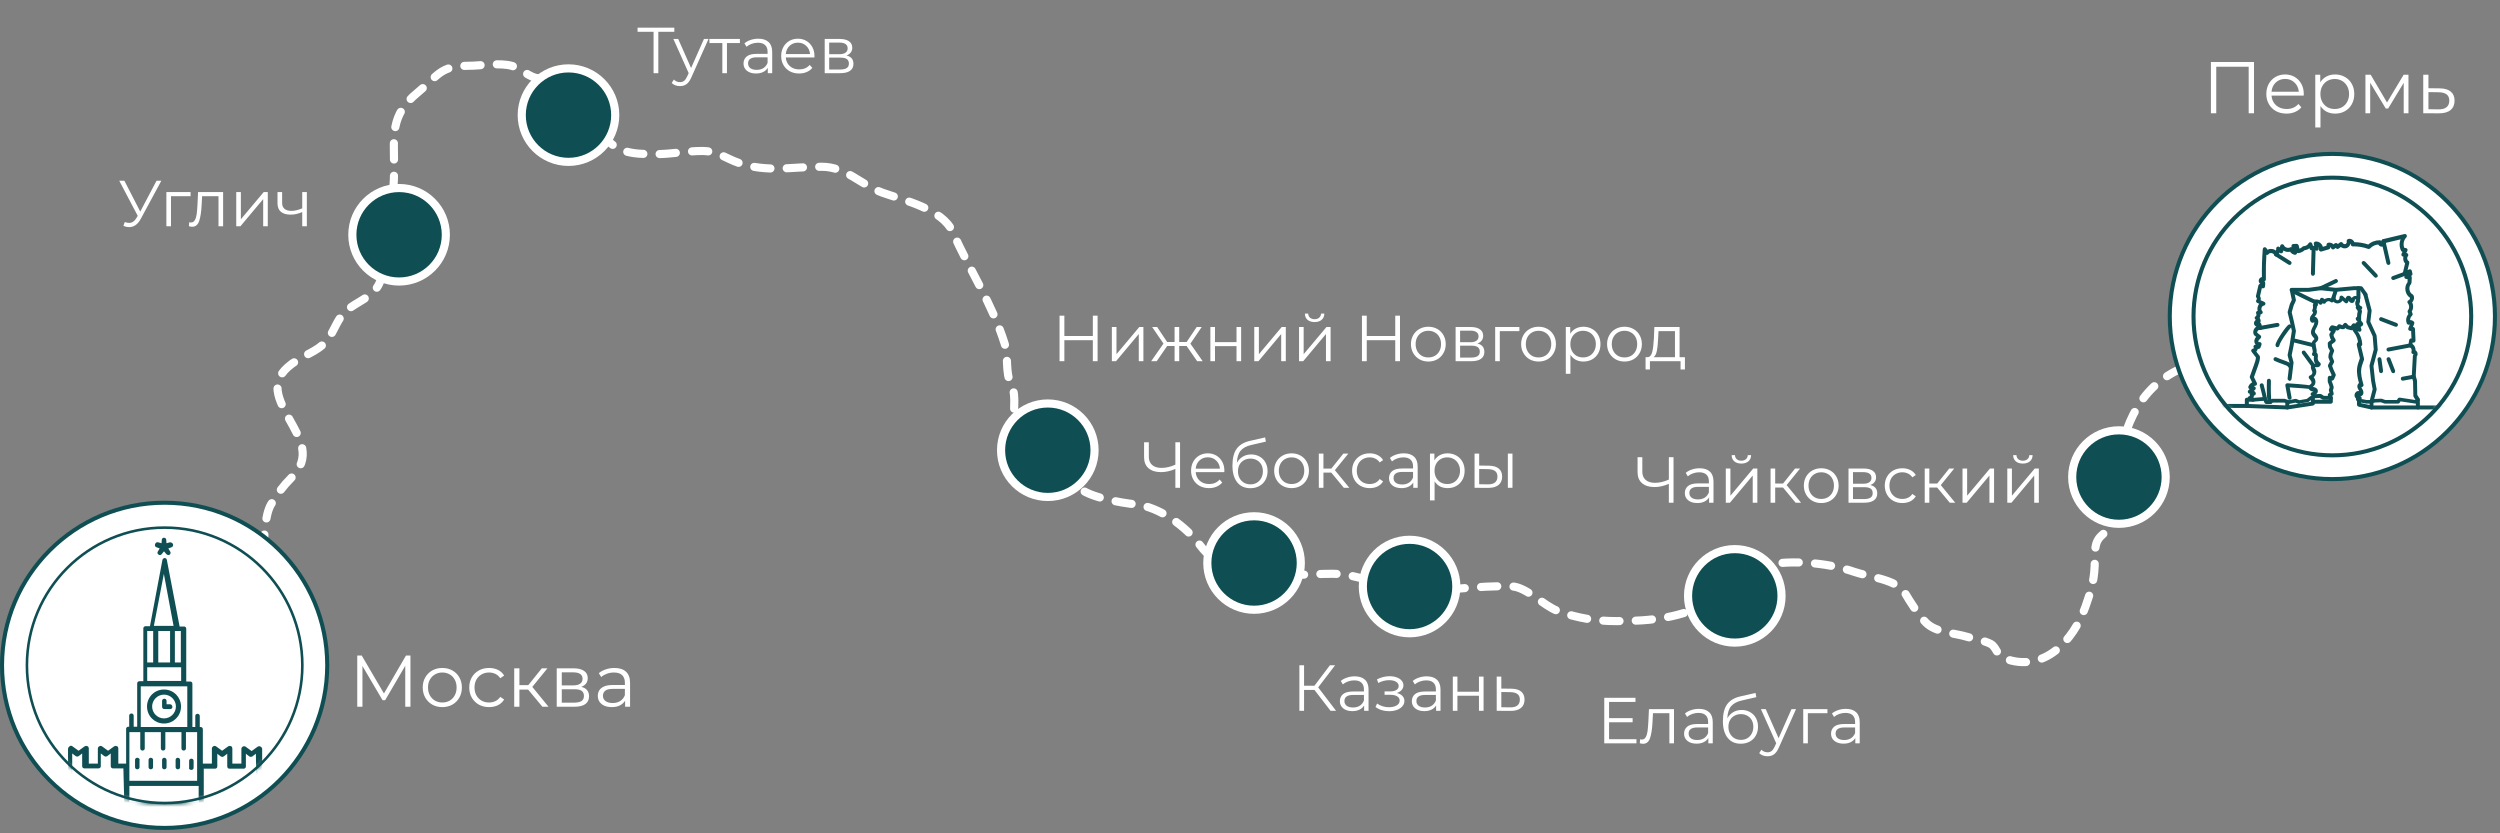 <svg width="615" height="205" viewBox="0 0 615 205" fill="none" xmlns="http://www.w3.org/2000/svg">
<rect x="0" y="0" width="615" height="205" fill="#808080" stroke="none"/>
<path d="M65.901 141.151C65.195 146.805 63.746 128.961 66.678 124.075C68.228 121.491 69.64 119.56 71.723 117.477C76.702 112.499 73.92 108.081 71.162 103.117C67.714 96.911 66.287 93.001 72.887 88.758C75.815 86.876 79.079 85.982 81.037 82.936C82.233 81.077 83.163 78.439 84.703 76.899C86.892 74.709 90.066 73.797 92.292 71.293C94.41 68.911 94.211 65.226 94.664 62.281C95.704 55.519 96.949 48.514 96.949 41.626C96.949 33.311 95.862 28.398 102.728 22.781C107.758 18.666 108.183 16.184 115.19 16.184C118.378 16.184 122.914 15.341 126.013 16.227C128.258 16.868 130.216 19.153 132.654 19.288C135.602 19.452 137.214 23.249 139.467 24.722C142.853 26.935 145.739 28.404 147.79 32.096C150.933 37.754 155.476 37.917 161.373 37.917C165.208 37.917 168.891 37.141 172.671 37.141C176.638 37.141 178.283 38.881 181.727 40.073C188.713 42.492 194.741 41.022 202.123 41.022C208.188 41.022 211.767 45.489 217.087 47.404C222.169 49.234 231.822 51.364 234.335 57.02C238.542 66.485 244.084 74.743 247.143 84.532C248.146 87.741 247.201 91.505 248.738 94.579C250.395 97.892 248.685 101.472 250.032 104.67C251.702 108.637 257.372 108.705 259.001 112.259C260.083 114.621 263.197 116.605 264.607 119.072C266.404 122.218 276.006 123.722 279.355 124.075C285.294 124.7 291.753 129.524 295.267 134.208C302.526 143.887 316.711 141.151 327.824 141.151C334.201 141.151 340.609 144.58 346.711 145.032C355.313 145.669 363.273 143.924 371.894 144.256C375.52 144.395 379.711 149.003 383.192 150.293C388.046 152.091 392.577 152.794 397.724 152.794C406.205 152.794 413.739 152.032 421.355 147.748C425.842 145.224 426.889 140.808 432.265 139.426C439.551 137.552 449.197 138.239 456.284 140.72C459.466 141.833 466.674 142.58 468.573 145.808C469.861 147.998 471.991 151.381 473.791 153.182C476.235 155.626 480.764 155.689 483.968 156.675C485.698 157.207 488.131 157.567 489.703 158.4C491.089 159.134 491.24 161.266 492.98 161.936C502.756 165.696 510.077 157.586 513.032 149.215C514.582 144.823 515.317 142.338 515.317 137.658C515.317 132.529 516.024 132.357 519.975 129.335C522.089 127.718 515.317 94.579 542.463 88.758" stroke="white" stroke-width="2" stroke-linecap="round" stroke-dasharray="4 4"/>
<circle cx="98.176" cy="57.755" r="11.5" fill="#0F4F53" stroke="white" stroke-width="2"/>
<circle cx="139.848" cy="28.322" r="11.5" fill="#0F4F53" stroke="white" stroke-width="2"/>
<circle cx="257.76" cy="110.755" r="11.5" fill="#0F4F53" stroke="white" stroke-width="2"/>
<circle cx="346.76" cy="144.285" r="11.5" fill="#0F4F53" stroke="white" stroke-width="2"/>
<circle cx="308.5" cy="138.5" r="11.5" fill="#0F4F53" stroke="white" stroke-width="2"/>
<circle cx="426.76" cy="146.582" r="11.5" fill="#0F4F53" stroke="white" stroke-width="2"/>
<circle cx="521.26" cy="117.359" r="11.5" fill="#0F4F53" stroke="white" stroke-width="2"/>
<path d="M39.688 44.468L34.6 53.892C34.237 54.563 33.811 55.065 33.32 55.395C32.84 55.715 32.312 55.876 31.736 55.876C31.309 55.876 30.851 55.774 30.36 55.572L30.696 54.611C31.08 54.761 31.432 54.836 31.752 54.836C32.488 54.836 33.091 54.435 33.56 53.636L33.88 53.092L29.336 44.468H30.6L34.504 52.051L38.504 44.468H39.688ZM46.88 48.26H42.065V55.667H40.928V47.252H46.88V48.26ZM54.887 47.252V55.667H53.751V48.26H49.719L49.607 50.34C49.521 52.089 49.319 53.433 48.999 54.371C48.679 55.31 48.108 55.779 47.287 55.779C47.063 55.779 46.791 55.737 46.471 55.651L46.551 54.675C46.743 54.718 46.876 54.739 46.951 54.739C47.388 54.739 47.719 54.537 47.943 54.132C48.167 53.726 48.316 53.225 48.391 52.627C48.465 52.03 48.529 51.241 48.583 50.26L48.727 47.252H54.887ZM58.116 47.252H59.252V53.94L64.868 47.252H65.876V55.667H64.74V48.98L59.14 55.667H58.116V47.252ZM75.484 47.252V55.667H74.348V52.163C73.377 52.59 72.422 52.803 71.484 52.803C70.47 52.803 69.681 52.574 69.116 52.115C68.55 51.646 68.268 50.947 68.268 50.02V47.252H69.404V49.956C69.404 50.585 69.606 51.065 70.012 51.395C70.417 51.715 70.977 51.876 71.692 51.876C72.481 51.876 73.366 51.667 74.348 51.252V47.252H75.484Z" fill="white"/>
<path d="M165.882 7.824H161.946V18H160.778V7.824H156.842V6.8H165.882V7.824ZM174.293 9.584L170.085 19.008C169.744 19.797 169.349 20.357 168.901 20.688C168.453 21.019 167.915 21.184 167.285 21.184C166.88 21.184 166.501 21.12 166.149 20.992C165.797 20.864 165.493 20.672 165.237 20.416L165.765 19.568C166.192 19.995 166.704 20.208 167.301 20.208C167.685 20.208 168.011 20.101 168.277 19.888C168.555 19.675 168.811 19.312 169.045 18.8L169.413 17.984L165.653 9.584H166.837L170.005 16.736L173.173 9.584H174.293ZM182.015 10.592H178.831V18H177.695V10.592H174.511V9.584H182.015V10.592ZM186.553 9.52C187.652 9.52 188.494 9.797 189.081 10.352C189.668 10.896 189.961 11.707 189.961 12.784V18H188.873V16.688C188.617 17.125 188.238 17.467 187.737 17.712C187.246 17.957 186.66 18.08 185.977 18.08C185.038 18.08 184.292 17.856 183.737 17.408C183.182 16.96 182.905 16.368 182.905 15.632C182.905 14.917 183.161 14.341 183.673 13.904C184.196 13.467 185.022 13.248 186.153 13.248H188.825V12.736C188.825 12.011 188.622 11.461 188.217 11.088C187.812 10.704 187.22 10.512 186.441 10.512C185.908 10.512 185.396 10.603 184.905 10.784C184.414 10.955 183.993 11.195 183.641 11.504L183.129 10.656C183.556 10.293 184.068 10.016 184.665 9.824C185.262 9.621 185.892 9.52 186.553 9.52ZM186.153 17.184C186.793 17.184 187.342 17.04 187.801 16.752C188.26 16.453 188.601 16.027 188.825 15.472V14.096H186.185C184.745 14.096 184.025 14.597 184.025 15.6C184.025 16.091 184.212 16.48 184.585 16.768C184.958 17.045 185.481 17.184 186.153 17.184ZM200.345 14.144H193.305C193.369 15.019 193.705 15.728 194.313 16.272C194.921 16.805 195.689 17.072 196.617 17.072C197.14 17.072 197.62 16.981 198.057 16.8C198.494 16.608 198.873 16.331 199.193 15.968L199.833 16.704C199.46 17.152 198.99 17.493 198.425 17.728C197.87 17.963 197.257 18.08 196.585 18.08C195.721 18.08 194.953 17.899 194.281 17.536C193.62 17.163 193.102 16.651 192.729 16C192.356 15.349 192.169 14.613 192.169 13.792C192.169 12.971 192.345 12.235 192.697 11.584C193.06 10.933 193.55 10.427 194.169 10.064C194.798 9.701 195.502 9.52 196.281 9.52C197.06 9.52 197.758 9.701 198.377 10.064C198.996 10.427 199.481 10.933 199.833 11.584C200.185 12.224 200.361 12.96 200.361 13.792L200.345 14.144ZM196.281 10.496C195.47 10.496 194.788 10.757 194.233 11.28C193.689 11.792 193.38 12.464 193.305 13.296H199.273C199.198 12.464 198.884 11.792 198.329 11.28C197.785 10.757 197.102 10.496 196.281 10.496ZM208.236 13.648C209.377 13.915 209.948 14.603 209.948 15.712C209.948 16.448 209.676 17.013 209.132 17.408C208.588 17.803 207.777 18 206.7 18H202.876V9.584H206.588C207.548 9.584 208.3 9.771 208.844 10.144C209.388 10.517 209.66 11.051 209.66 11.744C209.66 12.203 209.532 12.597 209.276 12.928C209.03 13.248 208.684 13.488 208.236 13.648ZM203.98 13.328H206.508C207.158 13.328 207.654 13.205 207.996 12.96C208.348 12.715 208.524 12.357 208.524 11.888C208.524 11.419 208.348 11.067 207.996 10.832C207.654 10.597 207.158 10.48 206.508 10.48H203.98V13.328ZM206.652 17.104C207.377 17.104 207.921 16.987 208.284 16.752C208.646 16.517 208.828 16.149 208.828 15.648C208.828 15.147 208.662 14.779 208.332 14.544C208.001 14.299 207.478 14.176 206.764 14.176H203.98V17.104H206.652Z" fill="white"/>
<path d="M270.008 77.659V88.859H268.84V83.691H261.832V88.859H260.648V77.659H261.832V82.651H268.84V77.659H270.008ZM273.516 80.443H274.652V87.131L280.268 80.443H281.276V88.859H280.14V82.171L274.54 88.859H273.516V80.443ZM291.908 85.115H290.084V88.859H288.948V85.115H287.124L284.548 88.859H283.188L286.212 84.523L283.428 80.443H284.66L287.124 84.139H288.948V80.443H290.084V84.139H291.908L294.388 80.443H295.62L292.836 84.539L295.86 88.859H294.5L291.908 85.115ZM297.751 80.443H298.887V84.171H304.183V80.443H305.319V88.859H304.183V85.147H298.887V88.859H297.751V80.443ZM308.548 80.443H309.684V87.131L315.3 80.443H316.308V88.859H315.172V82.171L309.572 88.859H308.548V80.443ZM319.563 80.443H320.699V87.131L326.315 80.443H327.323V88.859H326.187V82.171L320.587 88.859H319.563V80.443ZM323.387 79.227C322.662 79.227 322.086 79.046 321.659 78.683C321.233 78.321 321.014 77.809 321.003 77.147H321.819C321.83 77.563 321.979 77.899 322.267 78.155C322.555 78.401 322.929 78.523 323.387 78.523C323.846 78.523 324.219 78.401 324.507 78.155C324.806 77.899 324.961 77.563 324.971 77.147H325.787C325.777 77.809 325.553 78.321 325.115 78.683C324.689 79.046 324.113 79.227 323.387 79.227ZM344.398 77.659V88.859H343.23V83.691H336.222V88.859H335.038V77.659H336.222V82.651H343.23V77.659H344.398ZM351.379 88.939C350.568 88.939 349.838 88.758 349.187 88.395C348.536 88.022 348.024 87.51 347.651 86.859C347.278 86.209 347.091 85.473 347.091 84.651C347.091 83.83 347.278 83.094 347.651 82.443C348.024 81.793 348.536 81.286 349.187 80.923C349.838 80.561 350.568 80.379 351.379 80.379C352.19 80.379 352.92 80.561 353.571 80.923C354.222 81.286 354.728 81.793 355.091 82.443C355.464 83.094 355.651 83.83 355.651 84.651C355.651 85.473 355.464 86.209 355.091 86.859C354.728 87.51 354.222 88.022 353.571 88.395C352.92 88.758 352.19 88.939 351.379 88.939ZM351.379 87.931C351.976 87.931 352.51 87.798 352.979 87.531C353.459 87.254 353.832 86.865 354.099 86.363C354.366 85.862 354.499 85.291 354.499 84.651C354.499 84.011 354.366 83.441 354.099 82.939C353.832 82.438 353.459 82.054 352.979 81.787C352.51 81.51 351.976 81.371 351.379 81.371C350.782 81.371 350.243 81.51 349.763 81.787C349.294 82.054 348.92 82.438 348.643 82.939C348.376 83.441 348.243 84.011 348.243 84.651C348.243 85.291 348.376 85.862 348.643 86.363C348.92 86.865 349.294 87.254 349.763 87.531C350.243 87.798 350.782 87.931 351.379 87.931ZM363.439 84.507C364.58 84.774 365.151 85.462 365.151 86.571C365.151 87.307 364.879 87.873 364.335 88.267C363.791 88.662 362.98 88.859 361.903 88.859H358.079V80.443H361.791C362.751 80.443 363.503 80.63 364.047 81.003C364.591 81.377 364.863 81.91 364.863 82.603C364.863 83.062 364.735 83.457 364.479 83.787C364.234 84.107 363.887 84.347 363.439 84.507ZM359.183 84.187H361.711C362.362 84.187 362.858 84.065 363.199 83.819C363.551 83.574 363.727 83.217 363.727 82.747C363.727 82.278 363.551 81.926 363.199 81.691C362.858 81.457 362.362 81.339 361.711 81.339H359.183V84.187ZM361.855 87.963C362.58 87.963 363.124 87.846 363.487 87.611C363.85 87.377 364.031 87.009 364.031 86.507C364.031 86.006 363.866 85.638 363.535 85.403C363.204 85.158 362.682 85.035 361.967 85.035H359.183V87.963H361.855ZM373.765 81.451H368.949V88.859H367.813V80.443H373.765V81.451ZM378.488 88.939C377.678 88.939 376.947 88.758 376.296 88.395C375.646 88.022 375.134 87.51 374.76 86.859C374.387 86.209 374.2 85.473 374.2 84.651C374.2 83.83 374.387 83.094 374.76 82.443C375.134 81.793 375.646 81.286 376.296 80.923C376.947 80.561 377.678 80.379 378.488 80.379C379.299 80.379 380.03 80.561 380.68 80.923C381.331 81.286 381.838 81.793 382.2 82.443C382.574 83.094 382.76 83.83 382.76 84.651C382.76 85.473 382.574 86.209 382.2 86.859C381.838 87.51 381.331 88.022 380.68 88.395C380.03 88.758 379.299 88.939 378.488 88.939ZM378.488 87.931C379.086 87.931 379.619 87.798 380.088 87.531C380.568 87.254 380.942 86.865 381.208 86.363C381.475 85.862 381.608 85.291 381.608 84.651C381.608 84.011 381.475 83.441 381.208 82.939C380.942 82.438 380.568 82.054 380.088 81.787C379.619 81.51 379.086 81.371 378.488 81.371C377.891 81.371 377.352 81.51 376.872 81.787C376.403 82.054 376.03 82.438 375.752 82.939C375.486 83.441 375.352 84.011 375.352 84.651C375.352 85.291 375.486 85.862 375.752 86.363C376.03 86.865 376.403 87.254 376.872 87.531C377.352 87.798 377.891 87.931 378.488 87.931ZM389.524 80.379C390.314 80.379 391.028 80.561 391.668 80.923C392.308 81.275 392.81 81.777 393.172 82.427C393.535 83.078 393.716 83.819 393.716 84.651C393.716 85.494 393.535 86.241 393.172 86.891C392.81 87.542 392.308 88.049 391.668 88.411C391.039 88.763 390.324 88.939 389.524 88.939C388.842 88.939 388.223 88.801 387.668 88.523C387.124 88.235 386.676 87.819 386.324 87.275V91.963H385.188V80.443H386.276V82.107C386.618 81.553 387.066 81.126 387.62 80.827C388.186 80.529 388.82 80.379 389.524 80.379ZM389.444 87.931C390.031 87.931 390.564 87.798 391.044 87.531C391.524 87.254 391.898 86.865 392.164 86.363C392.442 85.862 392.58 85.291 392.58 84.651C392.58 84.011 392.442 83.446 392.164 82.955C391.898 82.454 391.524 82.065 391.044 81.787C390.564 81.51 390.031 81.371 389.444 81.371C388.847 81.371 388.308 81.51 387.828 81.787C387.359 82.065 386.986 82.454 386.708 82.955C386.442 83.446 386.308 84.011 386.308 84.651C386.308 85.291 386.442 85.862 386.708 86.363C386.986 86.865 387.359 87.254 387.828 87.531C388.308 87.798 388.847 87.931 389.444 87.931ZM399.629 88.939C398.818 88.939 398.088 88.758 397.437 88.395C396.786 88.022 396.274 87.51 395.901 86.859C395.528 86.209 395.341 85.473 395.341 84.651C395.341 83.83 395.528 83.094 395.901 82.443C396.274 81.793 396.786 81.286 397.437 80.923C398.088 80.561 398.818 80.379 399.629 80.379C400.44 80.379 401.17 80.561 401.821 80.923C402.472 81.286 402.978 81.793 403.341 82.443C403.714 83.094 403.901 83.83 403.901 84.651C403.901 85.473 403.714 86.209 403.341 86.859C402.978 87.51 402.472 88.022 401.821 88.395C401.17 88.758 400.44 88.939 399.629 88.939ZM399.629 87.931C400.226 87.931 400.76 87.798 401.229 87.531C401.709 87.254 402.082 86.865 402.349 86.363C402.616 85.862 402.749 85.291 402.749 84.651C402.749 84.011 402.616 83.441 402.349 82.939C402.082 82.438 401.709 82.054 401.229 81.787C400.76 81.51 400.226 81.371 399.629 81.371C399.032 81.371 398.493 81.51 398.013 81.787C397.544 82.054 397.17 82.438 396.893 82.939C396.626 83.441 396.493 84.011 396.493 84.651C396.493 85.291 396.626 85.862 396.893 86.363C397.17 86.865 397.544 87.254 398.013 87.531C398.493 87.798 399.032 87.931 399.629 87.931ZM414.49 87.867V90.891H413.418V88.859H405.882V90.891H404.81V87.867H405.29C405.855 87.835 406.239 87.419 406.442 86.619C406.645 85.819 406.783 84.699 406.858 83.259L406.97 80.443H413.178V87.867H414.49ZM407.898 83.323C407.845 84.518 407.743 85.505 407.594 86.283C407.445 87.051 407.178 87.579 406.794 87.867H412.042V81.451H407.994L407.898 83.323Z" fill="white"/>
<path d="M323.36 169.723H320.8V174.859H319.648V163.659H320.8V168.683H323.36L327.152 163.659H328.432L324.272 169.099L328.672 174.859H327.312L323.36 169.723ZM333.256 166.379C334.355 166.379 335.197 166.657 335.784 167.211C336.371 167.755 336.664 168.566 336.664 169.643V174.859H335.576V173.547C335.32 173.985 334.941 174.326 334.44 174.571C333.949 174.817 333.363 174.939 332.68 174.939C331.741 174.939 330.995 174.715 330.44 174.267C329.885 173.819 329.608 173.227 329.608 172.491C329.608 171.777 329.864 171.201 330.376 170.763C330.899 170.326 331.725 170.107 332.856 170.107H335.528V169.595C335.528 168.87 335.325 168.321 334.92 167.947C334.515 167.563 333.923 167.371 333.144 167.371C332.611 167.371 332.099 167.462 331.608 167.643C331.117 167.814 330.696 168.054 330.344 168.363L329.832 167.515C330.259 167.153 330.771 166.875 331.368 166.683C331.965 166.481 332.595 166.379 333.256 166.379ZM332.856 174.043C333.496 174.043 334.045 173.899 334.504 173.611C334.963 173.313 335.304 172.886 335.528 172.331V170.955H332.888C331.448 170.955 330.728 171.457 330.728 172.459C330.728 172.95 330.915 173.339 331.288 173.627C331.661 173.905 332.184 174.043 332.856 174.043ZM343.612 170.475C344.21 170.614 344.668 170.854 344.988 171.195C345.319 171.537 345.484 171.953 345.484 172.443C345.484 172.934 345.314 173.371 344.972 173.755C344.642 174.139 344.188 174.438 343.612 174.651C343.036 174.854 342.402 174.955 341.708 174.955C341.1 174.955 340.503 174.87 339.916 174.699C339.33 174.518 338.818 174.257 338.38 173.915L338.764 173.067C339.148 173.355 339.596 173.579 340.108 173.739C340.62 173.899 341.138 173.979 341.66 173.979C342.439 173.979 343.074 173.835 343.564 173.547C344.066 173.249 344.316 172.849 344.316 172.347C344.316 171.899 344.114 171.553 343.708 171.307C343.303 171.051 342.748 170.923 342.044 170.923H340.604V170.091H341.98C342.61 170.091 343.116 169.974 343.5 169.739C343.884 169.494 344.076 169.169 344.076 168.763C344.076 168.315 343.858 167.963 343.42 167.707C342.994 167.451 342.434 167.323 341.74 167.323C340.834 167.323 339.938 167.553 339.052 168.011L338.732 167.131C339.735 166.609 340.775 166.347 341.852 166.347C342.492 166.347 343.068 166.443 343.58 166.635C344.103 166.817 344.508 167.078 344.796 167.419C345.095 167.761 345.244 168.155 345.244 168.603C345.244 169.03 345.095 169.409 344.796 169.739C344.508 170.07 344.114 170.315 343.612 170.475ZM350.959 166.379C352.058 166.379 352.901 166.657 353.487 167.211C354.074 167.755 354.367 168.566 354.367 169.643V174.859H353.279V173.547C353.023 173.985 352.645 174.326 352.143 174.571C351.653 174.817 351.066 174.939 350.383 174.939C349.445 174.939 348.698 174.715 348.143 174.267C347.589 173.819 347.311 173.227 347.311 172.491C347.311 171.777 347.567 171.201 348.079 170.763C348.602 170.326 349.429 170.107 350.559 170.107H353.231V169.595C353.231 168.87 353.029 168.321 352.623 167.947C352.218 167.563 351.626 167.371 350.847 167.371C350.314 167.371 349.802 167.462 349.311 167.643C348.821 167.814 348.399 168.054 348.047 168.363L347.535 167.515C347.962 167.153 348.474 166.875 349.071 166.683C349.669 166.481 350.298 166.379 350.959 166.379ZM350.559 174.043C351.199 174.043 351.749 173.899 352.207 173.611C352.666 173.313 353.007 172.886 353.231 172.331V170.955H350.591C349.151 170.955 348.431 171.457 348.431 172.459C348.431 172.95 348.618 173.339 348.991 173.627C349.365 173.905 349.887 174.043 350.559 174.043ZM357.391 166.443H358.527V170.171H363.823V166.443H364.959V174.859H363.823V171.147H358.527V174.859H357.391V166.443ZM371.804 169.419C372.86 169.43 373.66 169.665 374.204 170.123C374.759 170.582 375.036 171.243 375.036 172.107C375.036 173.003 374.738 173.691 374.14 174.171C373.554 174.651 372.7 174.886 371.58 174.875L368.188 174.859V166.443H369.324V169.387L371.804 169.419ZM371.516 174.011C372.295 174.022 372.882 173.867 373.276 173.547C373.682 173.217 373.884 172.737 373.884 172.107C373.884 171.489 373.687 171.03 373.292 170.731C372.898 170.433 372.306 170.278 371.516 170.267L369.324 170.235V173.979L371.516 174.011Z" fill="white"/>
<path d="M290.292 108.8V120H289.14V115.36C287.924 115.883 286.745 116.144 285.604 116.144C284.292 116.144 283.268 115.824 282.532 115.184C281.807 114.544 281.444 113.648 281.444 112.496V108.8H282.612V112.368C282.612 113.232 282.884 113.904 283.428 114.384C283.972 114.864 284.735 115.104 285.716 115.104C286.836 115.104 287.977 114.837 289.14 114.304V108.8H290.292ZM301.179 116.144H294.139C294.203 117.019 294.539 117.728 295.147 118.272C295.755 118.805 296.523 119.072 297.451 119.072C297.974 119.072 298.454 118.981 298.891 118.8C299.328 118.608 299.707 118.331 300.027 117.968L300.667 118.704C300.294 119.152 299.824 119.493 299.259 119.728C298.704 119.963 298.091 120.08 297.419 120.08C296.555 120.08 295.787 119.899 295.115 119.536C294.454 119.163 293.936 118.651 293.563 118C293.19 117.349 293.003 116.613 293.003 115.792C293.003 114.971 293.179 114.235 293.531 113.584C293.894 112.933 294.384 112.427 295.003 112.064C295.632 111.701 296.336 111.52 297.115 111.52C297.894 111.52 298.592 111.701 299.211 112.064C299.83 112.427 300.315 112.933 300.667 113.584C301.019 114.224 301.195 114.96 301.195 115.792L301.179 116.144ZM297.115 112.496C296.304 112.496 295.622 112.757 295.067 113.28C294.523 113.792 294.214 114.464 294.139 115.296H300.107C300.032 114.464 299.718 113.792 299.163 113.28C298.619 112.757 297.936 112.496 297.115 112.496ZM307.79 111.792C308.568 111.792 309.262 111.968 309.87 112.32C310.488 112.661 310.968 113.147 311.31 113.776C311.651 114.395 311.822 115.104 311.822 115.904C311.822 116.725 311.64 117.456 311.278 118.096C310.926 118.725 310.43 119.216 309.79 119.568C309.15 119.92 308.414 120.096 307.582 120.096C306.184 120.096 305.102 119.605 304.334 118.624C303.566 117.643 303.182 116.288 303.182 114.56C303.182 112.757 303.523 111.376 304.206 110.416C304.899 109.456 305.976 108.805 307.438 108.464L311.214 107.6L311.406 108.64L307.854 109.456C306.648 109.723 305.763 110.197 305.198 110.88C304.632 111.552 304.323 112.549 304.27 113.872C304.611 113.221 305.086 112.715 305.694 112.352C306.302 111.979 307 111.792 307.79 111.792ZM307.614 119.152C308.2 119.152 308.723 119.019 309.182 118.752C309.651 118.475 310.014 118.091 310.27 117.6C310.536 117.109 310.67 116.555 310.67 115.936C310.67 115.317 310.542 114.773 310.286 114.304C310.03 113.835 309.667 113.472 309.198 113.216C308.739 112.949 308.211 112.816 307.614 112.816C307.016 112.816 306.483 112.949 306.014 113.216C305.555 113.472 305.192 113.835 304.926 114.304C304.67 114.773 304.542 115.317 304.542 115.936C304.542 116.555 304.67 117.109 304.926 117.6C305.192 118.091 305.56 118.475 306.03 118.752C306.499 119.019 307.027 119.152 307.614 119.152ZM317.729 120.08C316.918 120.08 316.187 119.899 315.537 119.536C314.886 119.163 314.374 118.651 314.001 118C313.627 117.349 313.441 116.613 313.441 115.792C313.441 114.971 313.627 114.235 314.001 113.584C314.374 112.933 314.886 112.427 315.537 112.064C316.187 111.701 316.918 111.52 317.729 111.52C318.539 111.52 319.27 111.701 319.921 112.064C320.571 112.427 321.078 112.933 321.441 113.584C321.814 114.235 322.001 114.971 322.001 115.792C322.001 116.613 321.814 117.349 321.441 118C321.078 118.651 320.571 119.163 319.921 119.536C319.27 119.899 318.539 120.08 317.729 120.08ZM317.729 119.072C318.326 119.072 318.859 118.939 319.329 118.672C319.809 118.395 320.182 118.005 320.449 117.504C320.715 117.003 320.849 116.432 320.849 115.792C320.849 115.152 320.715 114.581 320.449 114.08C320.182 113.579 319.809 113.195 319.329 112.928C318.859 112.651 318.326 112.512 317.729 112.512C317.131 112.512 316.593 112.651 316.113 112.928C315.643 113.195 315.27 113.579 314.993 114.08C314.726 114.581 314.593 115.152 314.593 115.792C314.593 116.432 314.726 117.003 314.993 117.504C315.27 118.005 315.643 118.395 316.113 118.672C316.593 118.939 317.131 119.072 317.729 119.072ZM327.485 116.256H325.565V120H324.429V111.584H325.565V115.28H327.501L330.461 111.584H331.693L328.381 115.664L331.933 120H330.589L327.485 116.256ZM336.949 120.08C336.117 120.08 335.37 119.899 334.709 119.536C334.058 119.173 333.546 118.667 333.173 118.016C332.799 117.355 332.613 116.613 332.613 115.792C332.613 114.971 332.799 114.235 333.173 113.584C333.546 112.933 334.058 112.427 334.709 112.064C335.37 111.701 336.117 111.52 336.949 111.52C337.674 111.52 338.319 111.664 338.885 111.952C339.461 112.229 339.914 112.64 340.245 113.184L339.397 113.76C339.119 113.344 338.767 113.035 338.341 112.832C337.914 112.619 337.45 112.512 336.949 112.512C336.341 112.512 335.791 112.651 335.301 112.928C334.821 113.195 334.442 113.579 334.164 114.08C333.898 114.581 333.765 115.152 333.765 115.792C333.765 116.443 333.898 117.019 334.164 117.52C334.442 118.011 334.821 118.395 335.301 118.672C335.791 118.939 336.341 119.072 336.949 119.072C337.45 119.072 337.914 118.971 338.341 118.768C338.767 118.565 339.119 118.256 339.397 117.84L340.245 118.416C339.914 118.96 339.461 119.376 338.885 119.664C338.309 119.941 337.663 120.08 336.949 120.08ZM345.34 111.52C346.439 111.52 347.281 111.797 347.868 112.352C348.455 112.896 348.748 113.707 348.748 114.784V120H347.66V118.688C347.404 119.125 347.025 119.467 346.524 119.712C346.033 119.957 345.447 120.08 344.764 120.08C343.825 120.08 343.079 119.856 342.524 119.408C341.969 118.96 341.692 118.368 341.692 117.632C341.692 116.917 341.948 116.341 342.46 115.904C342.983 115.467 343.809 115.248 344.94 115.248H347.612V114.736C347.612 114.011 347.409 113.461 347.004 113.088C346.599 112.704 346.007 112.512 345.228 112.512C344.695 112.512 344.183 112.603 343.692 112.784C343.201 112.955 342.78 113.195 342.428 113.504L341.916 112.656C342.343 112.293 342.855 112.016 343.452 111.824C344.049 111.621 344.679 111.52 345.34 111.52ZM344.94 119.184C345.58 119.184 346.129 119.04 346.588 118.752C347.047 118.453 347.388 118.027 347.612 117.472V116.096H344.972C343.532 116.096 342.812 116.597 342.812 117.6C342.812 118.091 342.999 118.48 343.372 118.768C343.745 119.045 344.268 119.184 344.94 119.184ZM356.108 111.52C356.898 111.52 357.612 111.701 358.252 112.064C358.892 112.416 359.394 112.917 359.756 113.568C360.119 114.219 360.3 114.96 360.3 115.792C360.3 116.635 360.119 117.381 359.756 118.032C359.394 118.683 358.892 119.189 358.252 119.552C357.623 119.904 356.908 120.08 356.108 120.08C355.426 120.08 354.807 119.941 354.252 119.664C353.708 119.376 353.26 118.96 352.908 118.416V123.104H351.772V111.584H352.86V113.248C353.202 112.693 353.65 112.267 354.204 111.968C354.77 111.669 355.404 111.52 356.108 111.52ZM356.028 119.072C356.615 119.072 357.148 118.939 357.628 118.672C358.108 118.395 358.482 118.005 358.748 117.504C359.026 117.003 359.164 116.432 359.164 115.792C359.164 115.152 359.026 114.587 358.748 114.096C358.482 113.595 358.108 113.205 357.628 112.928C357.148 112.651 356.615 112.512 356.028 112.512C355.431 112.512 354.892 112.651 354.412 112.928C353.943 113.205 353.57 113.595 353.292 114.096C353.026 114.587 352.892 115.152 352.892 115.792C352.892 116.432 353.026 117.003 353.292 117.504C353.57 118.005 353.943 118.395 354.412 118.672C354.892 118.939 355.431 119.072 356.028 119.072ZM366.277 114.56C367.333 114.571 368.138 114.805 368.693 115.264C369.248 115.723 369.525 116.384 369.525 117.248C369.525 118.144 369.226 118.832 368.629 119.312C368.032 119.792 367.178 120.027 366.069 120.016L362.741 120V111.584H363.877V114.528L366.277 114.56ZM370.933 111.584H372.069V120H370.933V111.584ZM366.005 119.152C366.784 119.163 367.37 119.008 367.765 118.688C368.17 118.357 368.373 117.877 368.373 117.248C368.373 116.629 368.176 116.171 367.781 115.872C367.386 115.573 366.794 115.419 366.005 115.408L363.877 115.376V119.12L366.005 119.152Z" fill="white"/>
<path d="M402.568 181.835V182.859H394.648V171.659H402.328V172.683H395.832V176.667H401.624V177.675H395.832V181.835H402.568ZM411.803 174.443V182.859H410.667V175.451H406.635L406.523 177.531C406.437 179.281 406.235 180.625 405.915 181.563C405.595 182.502 405.024 182.971 404.203 182.971C403.979 182.971 403.707 182.929 403.387 182.843L403.467 181.867C403.659 181.91 403.792 181.931 403.867 181.931C404.304 181.931 404.635 181.729 404.859 181.323C405.083 180.918 405.232 180.417 405.307 179.819C405.381 179.222 405.445 178.433 405.499 177.451L405.643 174.443H411.803ZM417.928 174.379C419.027 174.379 419.869 174.657 420.456 175.211C421.043 175.755 421.336 176.566 421.336 177.643V182.859H420.248V181.547C419.992 181.985 419.613 182.326 419.112 182.571C418.621 182.817 418.035 182.939 417.352 182.939C416.413 182.939 415.667 182.715 415.112 182.267C414.557 181.819 414.28 181.227 414.28 180.491C414.28 179.777 414.536 179.201 415.048 178.763C415.571 178.326 416.397 178.107 417.528 178.107H420.2V177.595C420.2 176.87 419.997 176.321 419.592 175.947C419.187 175.563 418.595 175.371 417.816 175.371C417.283 175.371 416.771 175.462 416.28 175.643C415.789 175.814 415.368 176.054 415.016 176.363L414.504 175.515C414.931 175.153 415.443 174.875 416.04 174.683C416.637 174.481 417.267 174.379 417.928 174.379ZM417.528 182.043C418.168 182.043 418.717 181.899 419.176 181.611C419.635 181.313 419.976 180.886 420.2 180.331V178.955H417.56C416.12 178.955 415.4 179.457 415.4 180.459C415.4 180.95 415.587 181.339 415.96 181.627C416.333 181.905 416.856 182.043 417.528 182.043ZM428.44 174.651C429.219 174.651 429.912 174.827 430.52 175.179C431.139 175.521 431.619 176.006 431.96 176.635C432.301 177.254 432.472 177.963 432.472 178.763C432.472 179.585 432.291 180.315 431.928 180.955C431.576 181.585 431.08 182.075 430.44 182.427C429.8 182.779 429.064 182.955 428.232 182.955C426.835 182.955 425.752 182.465 424.984 181.483C424.216 180.502 423.832 179.147 423.832 177.419C423.832 175.617 424.173 174.235 424.856 173.275C425.549 172.315 426.627 171.665 428.088 171.323L431.864 170.459L432.056 171.499L428.504 172.315C427.299 172.582 426.413 173.057 425.848 173.739C425.283 174.411 424.973 175.409 424.92 176.731C425.261 176.081 425.736 175.574 426.344 175.211C426.952 174.838 427.651 174.651 428.44 174.651ZM428.264 182.011C428.851 182.011 429.373 181.878 429.832 181.611C430.301 181.334 430.664 180.95 430.92 180.459C431.187 179.969 431.32 179.414 431.32 178.795C431.32 178.177 431.192 177.633 430.936 177.163C430.68 176.694 430.317 176.331 429.848 176.075C429.389 175.809 428.861 175.675 428.264 175.675C427.667 175.675 427.133 175.809 426.664 176.075C426.205 176.331 425.843 176.694 425.576 177.163C425.32 177.633 425.192 178.177 425.192 178.795C425.192 179.414 425.32 179.969 425.576 180.459C425.843 180.95 426.211 181.334 426.68 181.611C427.149 181.878 427.677 182.011 428.264 182.011ZM441.825 174.443L437.617 183.867C437.275 184.657 436.881 185.217 436.433 185.547C435.985 185.878 435.446 186.043 434.817 186.043C434.411 186.043 434.033 185.979 433.681 185.851C433.329 185.723 433.025 185.531 432.769 185.275L433.297 184.427C433.723 184.854 434.235 185.067 434.833 185.067C435.217 185.067 435.542 184.961 435.809 184.747C436.086 184.534 436.342 184.171 436.577 183.659L436.945 182.843L433.185 174.443H434.369L437.537 181.595L440.705 174.443H441.825ZM449.547 175.451H444.731V182.859H443.595V174.443H449.547V175.451ZM454.084 174.379C455.183 174.379 456.026 174.657 456.612 175.211C457.199 175.755 457.492 176.566 457.492 177.643V182.859H456.404V181.547C456.148 181.985 455.77 182.326 455.268 182.571C454.778 182.817 454.191 182.939 453.508 182.939C452.57 182.939 451.823 182.715 451.268 182.267C450.714 181.819 450.436 181.227 450.436 180.491C450.436 179.777 450.692 179.201 451.204 178.763C451.727 178.326 452.554 178.107 453.684 178.107H456.356V177.595C456.356 176.87 456.154 176.321 455.748 175.947C455.343 175.563 454.751 175.371 453.972 175.371C453.439 175.371 452.927 175.462 452.436 175.643C451.946 175.814 451.524 176.054 451.172 176.363L450.66 175.515C451.087 175.153 451.599 174.875 452.196 174.683C452.794 174.481 453.423 174.379 454.084 174.379ZM453.684 182.043C454.324 182.043 454.874 181.899 455.332 181.611C455.791 181.313 456.132 180.886 456.356 180.331V178.955H453.716C452.276 178.955 451.556 179.457 451.556 180.459C451.556 180.95 451.743 181.339 452.116 181.627C452.49 181.905 453.012 182.043 453.684 182.043Z" fill="white"/>
<path d="M411.689 112.47V123.67H410.537V119.03C409.321 119.552 408.143 119.814 407.001 119.814C405.689 119.814 404.665 119.494 403.929 118.854C403.204 118.214 402.841 117.318 402.841 116.166V112.47H404.009V116.038C404.009 116.902 404.281 117.574 404.825 118.054C405.369 118.534 406.132 118.774 407.113 118.774C408.233 118.774 409.375 118.507 410.537 117.974V112.47H411.689ZM418.113 115.19C419.211 115.19 420.054 115.467 420.641 116.022C421.227 116.566 421.521 117.376 421.521 118.454V123.67H420.433V122.358C420.177 122.795 419.798 123.136 419.297 123.382C418.806 123.627 418.219 123.75 417.537 123.75C416.598 123.75 415.851 123.526 415.297 123.078C414.742 122.63 414.465 122.038 414.465 121.302C414.465 120.587 414.721 120.011 415.233 119.574C415.755 119.136 416.582 118.918 417.713 118.918H420.385V118.406C420.385 117.68 420.182 117.131 419.777 116.758C419.371 116.374 418.779 116.182 418.001 116.182C417.467 116.182 416.955 116.272 416.465 116.454C415.974 116.624 415.553 116.864 415.201 117.174L414.689 116.326C415.115 115.963 415.627 115.686 416.225 115.494C416.822 115.291 417.451 115.19 418.113 115.19ZM417.713 122.854C418.353 122.854 418.902 122.71 419.361 122.422C419.819 122.123 420.161 121.696 420.385 121.142V119.766H417.745C416.305 119.766 415.585 120.267 415.585 121.27C415.585 121.76 415.771 122.15 416.145 122.438C416.518 122.715 417.041 122.854 417.713 122.854ZM424.545 115.254H425.681V121.942L431.297 115.254H432.305V123.67H431.169V116.982L425.569 123.67H424.545V115.254ZM428.369 114.038C427.643 114.038 427.067 113.856 426.641 113.494C426.214 113.131 425.995 112.619 425.985 111.958H426.801C426.811 112.374 426.961 112.71 427.249 112.966C427.537 113.211 427.91 113.334 428.369 113.334C428.827 113.334 429.201 113.211 429.489 112.966C429.787 112.71 429.942 112.374 429.953 111.958H430.769C430.758 112.619 430.534 113.131 430.097 113.494C429.67 113.856 429.094 114.038 428.369 114.038ZM438.616 119.926H436.696V123.67H435.56V115.254H436.696V118.95H438.632L441.592 115.254H442.824L439.512 119.334L443.064 123.67H441.72L438.616 119.926ZM448.032 123.75C447.222 123.75 446.491 123.568 445.84 123.206C445.19 122.832 444.678 122.32 444.304 121.67C443.931 121.019 443.744 120.283 443.744 119.462C443.744 118.64 443.931 117.904 444.304 117.254C444.678 116.603 445.19 116.096 445.84 115.734C446.491 115.371 447.222 115.19 448.032 115.19C448.843 115.19 449.574 115.371 450.224 115.734C450.875 116.096 451.382 116.603 451.744 117.254C452.118 117.904 452.304 118.64 452.304 119.462C452.304 120.283 452.118 121.019 451.744 121.67C451.382 122.32 450.875 122.832 450.224 123.206C449.574 123.568 448.843 123.75 448.032 123.75ZM448.032 122.742C448.63 122.742 449.163 122.608 449.632 122.342C450.112 122.064 450.486 121.675 450.752 121.174C451.019 120.672 451.152 120.102 451.152 119.462C451.152 118.822 451.019 118.251 450.752 117.75C450.486 117.248 450.112 116.864 449.632 116.598C449.163 116.32 448.63 116.182 448.032 116.182C447.435 116.182 446.896 116.32 446.416 116.598C445.947 116.864 445.574 117.248 445.296 117.75C445.03 118.251 444.896 118.822 444.896 119.462C444.896 120.102 445.03 120.672 445.296 121.174C445.574 121.675 445.947 122.064 446.416 122.342C446.896 122.608 447.435 122.742 448.032 122.742ZM460.092 119.318C461.234 119.584 461.804 120.272 461.804 121.382C461.804 122.118 461.532 122.683 460.988 123.078C460.444 123.472 459.634 123.67 458.556 123.67H454.732V115.254H458.444C459.404 115.254 460.156 115.44 460.7 115.814C461.244 116.187 461.516 116.72 461.516 117.414C461.516 117.872 461.388 118.267 461.132 118.598C460.887 118.918 460.54 119.158 460.092 119.318ZM455.836 118.998H458.364C459.015 118.998 459.511 118.875 459.852 118.63C460.204 118.384 460.38 118.027 460.38 117.558C460.38 117.088 460.204 116.736 459.852 116.502C459.511 116.267 459.015 116.15 458.364 116.15H455.836V118.998ZM458.508 122.774C459.234 122.774 459.778 122.656 460.14 122.422C460.503 122.187 460.684 121.819 460.684 121.318C460.684 120.816 460.519 120.448 460.188 120.214C459.858 119.968 459.335 119.846 458.62 119.846H455.836V122.774H458.508ZM467.987 123.75C467.155 123.75 466.408 123.568 465.747 123.206C465.096 122.843 464.584 122.336 464.211 121.686C463.837 121.024 463.651 120.283 463.651 119.462C463.651 118.64 463.837 117.904 464.211 117.254C464.584 116.603 465.096 116.096 465.747 115.734C466.408 115.371 467.155 115.19 467.987 115.19C468.712 115.19 469.357 115.334 469.923 115.622C470.499 115.899 470.952 116.31 471.283 116.854L470.435 117.43C470.157 117.014 469.805 116.704 469.379 116.502C468.952 116.288 468.488 116.182 467.987 116.182C467.379 116.182 466.829 116.32 466.339 116.598C465.859 116.864 465.48 117.248 465.203 117.75C464.936 118.251 464.803 118.822 464.803 119.462C464.803 120.112 464.936 120.688 465.203 121.19C465.48 121.68 465.859 122.064 466.339 122.342C466.829 122.608 467.379 122.742 467.987 122.742C468.488 122.742 468.952 122.64 469.379 122.438C469.805 122.235 470.157 121.926 470.435 121.51L471.283 122.086C470.952 122.63 470.499 123.046 469.923 123.334C469.347 123.611 468.701 123.75 467.987 123.75ZM476.538 119.926H474.618V123.67H473.482V115.254H474.618V118.95H476.554L479.514 115.254H480.746L477.434 119.334L480.986 123.67H479.642L476.538 119.926ZM482.779 115.254H483.915V121.942L489.531 115.254H490.539V123.67H489.403V116.982L483.803 123.67H482.779V115.254ZM493.795 115.254H494.931V121.942L500.547 115.254H501.555V123.67H500.419V116.982L494.819 123.67H493.795V115.254ZM497.619 114.038C496.893 114.038 496.317 113.856 495.891 113.494C495.464 113.131 495.245 112.619 495.235 111.958H496.051C496.061 112.374 496.211 112.71 496.499 112.966C496.787 113.211 497.16 113.334 497.619 113.334C498.077 113.334 498.451 113.211 498.739 112.966C499.037 112.71 499.192 112.374 499.203 111.958H500.019C500.008 112.619 499.784 113.131 499.347 113.494C498.92 113.856 498.344 114.038 497.619 114.038Z" fill="white"/>
<path d="M40.5 203.67C62.591 203.67 80.5 185.761 80.5 163.67C80.5 141.578 62.591 123.67 40.5 123.67C18.409 123.67 0.5 141.578 0.5 163.67C0.5 185.761 18.409 203.67 40.5 203.67Z" fill="white" stroke="#0F4F53"/>
<mask id="mask0_334_32" style="mask-type:luminance" maskUnits="userSpaceOnUse" x="6" y="129" width="69" height="69">
<path d="M40.499 197.545C59.208 197.545 74.374 182.378 74.374 163.669C74.374 144.961 59.208 129.794 40.499 129.794C21.791 129.794 6.624 144.961 6.624 163.669C6.624 182.378 21.791 197.545 40.499 197.545Z" fill="white" stroke="white" stroke-width="0.5"/>
</mask>
<g mask="url(#mask0_334_32)">
<path d="M40.349 169.87C38.156 169.87 36.417 171.609 36.417 173.802C36.417 175.995 38.156 177.734 40.349 177.734C42.542 177.734 44.281 175.995 44.281 173.802C44.281 171.609 42.542 169.87 40.349 169.87ZM40.349 176.978C38.61 176.978 37.173 175.541 37.173 173.802C37.173 172.063 38.61 170.626 40.349 170.626C42.088 170.626 43.525 172.063 43.525 173.802C43.525 175.541 42.088 176.978 40.349 176.978Z" fill="#0F4F53" stroke="#0F4F53" stroke-width="0.5"/>
<path d="M33.771 186.656C33.544 186.656 33.469 186.807 33.469 186.959V188.698C33.469 188.925 33.62 189 33.771 189C33.998 189 34.074 188.849 34.074 188.698V187.034C34.225 186.883 33.998 186.656 33.771 186.656Z" fill="#0F4F53" stroke="#0F4F53" stroke-width="0.5"/>
<path d="M37.097 186.656C36.87 186.656 36.795 186.807 36.795 186.959V188.698C36.795 188.925 36.946 189 37.097 189C37.324 189 37.4 188.849 37.4 188.698V187.034C37.475 186.883 37.324 186.656 37.097 186.656Z" fill="#0F4F53" stroke="#0F4F53" stroke-width="0.5"/>
<path d="M40.425 186.656C40.198 186.656 40.122 186.807 40.122 186.959V188.698C40.122 188.925 40.273 189 40.425 189C40.651 189 40.727 188.849 40.727 188.698V187.034C40.727 186.883 40.651 186.656 40.425 186.656Z" fill="#0F4F53" stroke="#0F4F53" stroke-width="0.5"/>
<path d="M43.752 186.656C43.525 186.656 43.449 186.807 43.449 186.959V188.698C43.449 188.925 43.6 189 43.752 189C43.978 189 44.054 188.849 44.054 188.698V187.034C44.054 186.883 43.978 186.656 43.752 186.656Z" fill="#0F4F53" stroke="#0F4F53" stroke-width="0.5"/>
<path d="M47.079 189.151C47.306 189.151 47.381 189 47.381 188.849V187.186C47.381 186.959 47.23 186.883 47.079 186.883C46.852 186.883 46.776 187.034 46.776 187.186V188.849C46.625 189 46.852 189.151 47.079 189.151Z" fill="#0F4F53" stroke="#0F4F53" stroke-width="0.5"/>
<path d="M38.61 134.407L39.668 134.785L39.517 135.012L39.063 135.768C38.912 135.919 38.988 136.146 39.139 136.221C39.29 136.373 39.517 136.297 39.593 136.146L40.349 135.238L41.105 136.146C41.181 136.221 41.332 136.297 41.407 136.297C41.634 136.297 41.71 136.146 41.71 135.995C41.71 135.919 41.71 135.843 41.634 135.768L41.029 134.785L42.088 134.407C42.315 134.331 42.39 134.104 42.315 133.953C42.239 133.726 42.012 133.651 41.861 133.651L40.727 133.953L40.651 132.819C40.651 132.592 40.424 132.516 40.349 132.516C40.198 132.516 40.046 132.668 40.046 132.819L39.971 133.953L38.837 133.651C38.61 133.575 38.459 133.726 38.383 133.953C38.307 134.18 38.383 134.331 38.61 134.407Z" fill="#0F4F53" stroke="#0F4F53" stroke-width="0.5"/>
<path d="M63.941 183.859C63.79 183.783 63.638 183.783 63.563 183.859L61.899 185.069L60.236 183.859C60.085 183.783 59.933 183.783 59.858 183.859C59.706 183.934 59.631 184.086 59.631 184.161V188.093H56.909V184.086C56.909 183.934 56.833 183.783 56.682 183.783C56.531 183.707 56.38 183.707 56.304 183.783L54.64 184.993L52.977 183.783C52.826 183.707 52.674 183.707 52.599 183.783C52.447 183.859 52.372 184.01 52.372 184.086V188.093H49.65V179.397C49.65 179.171 49.499 179.095 49.347 179.095H48.894V176.146C48.894 175.919 48.742 175.844 48.591 175.844C48.364 175.844 48.289 175.995 48.289 176.146V179.095H47.079V168.207C47.079 167.98 46.928 167.904 46.776 167.904H45.567V154.672C45.567 154.445 45.415 154.369 45.264 154.369H43.979L40.803 137.81C40.803 137.583 40.576 137.507 40.5 137.507C40.425 137.507 40.198 137.658 40.198 137.81L37.098 154.293H35.812C35.586 154.293 35.51 154.445 35.51 154.596V167.828H34.3C34.073 167.828 33.998 167.98 33.998 168.131V179.019H32.637V176.07C32.637 175.844 32.485 175.768 32.334 175.768C32.107 175.768 32.032 175.919 32.032 176.07V179.019H31.578C31.351 179.019 31.276 179.171 31.276 179.322V188.093H28.856V184.086C28.856 183.934 28.78 183.783 28.629 183.783C28.478 183.707 28.326 183.707 28.251 183.783L26.587 184.993L24.924 183.783C24.773 183.707 24.621 183.707 24.546 183.783C24.395 183.859 24.319 184.01 24.319 184.086V188.093H21.597V184.086C21.597 183.934 21.521 183.783 21.37 183.783C21.219 183.707 21.068 183.707 20.992 183.783L19.328 184.993L17.665 183.783C17.589 183.707 17.514 183.707 17.438 183.707C17.362 183.707 17.287 183.707 17.287 183.783C17.06 183.934 16.984 184.086 16.984 184.161V197.999C16.984 198.225 17.136 198.301 17.287 198.301H63.941C64.168 198.301 64.243 198.15 64.243 197.999V184.161C64.168 184.01 64.092 183.934 63.941 183.859ZM30.822 197.62H17.514V184.842L18.799 185.825C18.95 185.9 19.102 185.9 19.177 185.825L20.463 184.842V188.471C20.463 188.698 20.614 188.774 20.765 188.774H24.243C24.47 188.774 24.546 188.622 24.546 188.471V184.842L25.831 185.825C25.983 185.9 26.134 185.9 26.209 185.825L27.495 184.842V188.471C27.495 188.698 27.646 188.774 27.797 188.774H30.595L30.822 197.62ZM44.735 154.974V163.216H42.769V154.974H44.735ZM40.122 140.834H40.5L42.996 154.218H37.551L40.122 140.834ZM42.088 154.974V163.216H38.686V154.974H42.088ZM35.964 154.974H37.93V163.216H35.964V154.974ZM35.964 163.896H44.81V167.753H35.964V163.896ZM34.376 168.585H46.323V179.095H34.376V168.585ZM49.12 197.62H31.578V193.084H49.12V197.62ZM49.12 192.327H31.578V179.851H34.754V184.086C34.754 184.312 34.905 184.388 35.056 184.388C35.283 184.388 35.359 184.237 35.359 184.086V179.851H39.82V184.086C39.82 184.312 39.971 184.388 40.122 184.388C40.349 184.388 40.425 184.237 40.425 184.086V179.851H44.886V184.086C44.886 184.312 45.037 184.388 45.188 184.388C45.415 184.388 45.491 184.237 45.491 184.086V179.851H48.742V192.327H49.12ZM63.412 197.62H49.877V188.849H52.901C53.128 188.849 53.204 188.698 53.204 188.547V184.917L54.489 185.9C54.64 185.976 54.792 185.976 54.867 185.9L56.153 184.917V188.547C56.153 188.774 56.304 188.849 56.455 188.849H59.933C60.16 188.849 60.236 188.698 60.236 188.547V184.917L61.521 185.9C61.672 185.976 61.824 185.976 61.899 185.9L63.185 184.917L63.412 197.62Z" fill="#0F4F53" stroke="#0F4F53" stroke-width="0.5"/>
<path d="M41.786 173.499H40.727V172.441C40.727 172.214 40.576 172.138 40.425 172.138C40.198 172.138 40.122 172.29 40.122 172.441V173.878C40.122 174.104 40.273 174.18 40.425 174.18H41.861C42.088 174.18 42.164 174.029 42.164 173.878C42.088 173.575 42.012 173.499 41.786 173.499Z" fill="#0F4F53" stroke="#0F4F53" stroke-width="0.5"/>
</g>
<path d="M40.5 197.545C59.209 197.545 74.376 182.378 74.376 163.669C74.376 144.961 59.209 129.794 40.5 129.794C21.791 129.794 6.625 144.961 6.625 163.669C6.625 182.378 21.791 197.545 40.5 197.545Z" stroke="#0F4F53" stroke-width="0.643"/>
<path d="M573.76 117.859C595.851 117.859 613.76 99.951 613.76 77.859C613.76 55.768 595.851 37.859 573.76 37.859C551.668 37.859 533.76 55.768 533.76 77.859C533.76 99.951 551.668 117.859 573.76 117.859Z" fill="white" stroke="#0F4F53"/>
<path d="M573.76 112.014C592.624 112.014 607.915 96.723 607.915 77.859C607.915 58.996 592.624 43.704 573.76 43.704C554.897 43.704 539.605 58.996 539.605 77.859C539.605 96.723 554.897 112.014 573.76 112.014Z" stroke="#0F4F53"/>
<mask id="mask1_334_32" style="mask-type:luminance" maskUnits="userSpaceOnUse" x="539" y="43" width="69" height="70">
<path d="M573.759 112.014C592.623 112.014 607.914 96.723 607.914 77.859C607.914 58.996 592.623 43.704 573.759 43.704C554.896 43.704 539.604 58.996 539.604 77.859C539.604 96.723 554.896 112.014 573.759 112.014Z" fill="white"/>
</mask>
<g mask="url(#mask1_334_32)">
<path d="M565.579 99.13C565.579 99.13 565.518 99.13 565.488 99.114L564.694 98.789L563.046 99.13C563 99.137 562.962 99.13 562.917 99.122L561.934 98.782H559.038L558.615 99.084C558.577 99.114 558.524 99.13 558.471 99.13H557.503C557.405 99.13 557.314 99.069 557.284 98.978L557.027 98.336L554.259 98.562C554.221 98.562 554.176 98.562 554.138 98.54L553.299 98.147C553.201 98.101 553.148 97.995 553.163 97.889C553.178 97.784 553.269 97.7 553.374 97.693C553.488 97.685 553.601 97.595 553.669 97.466C553.737 97.338 553.737 97.201 553.684 97.096C553.654 97.035 553.647 96.967 553.669 96.899C553.692 96.831 553.737 96.778 553.805 96.755L554.01 96.672C553.858 96.581 553.662 96.551 553.495 96.597C553.39 96.627 553.276 96.574 553.223 96.483C553.17 96.385 553.193 96.264 553.269 96.188L553.934 95.591L553.511 95.485C553.442 95.47 553.39 95.424 553.352 95.364C553.321 95.303 553.314 95.235 553.337 95.167C553.511 94.706 553.911 94.336 554.373 94.184L553.715 92.846C553.684 92.785 553.684 92.718 553.707 92.657L554.72 89.844C554.955 89.201 555.189 88.536 555.219 87.856L554.093 86.404C554.032 86.328 554.025 86.23 554.07 86.147C554.115 86.063 554.199 86.018 554.297 86.018C554.433 86.041 554.562 85.912 554.622 85.806C554.683 85.701 554.72 85.542 554.637 85.421C554.584 85.345 554.577 85.247 554.622 85.171C554.667 85.088 554.751 85.043 554.841 85.043L555.439 85.058L555.507 84.854C555.424 84.831 555.333 84.801 555.257 84.748C554.962 84.559 554.781 84.196 554.811 83.863C554.849 83.432 555.129 83.092 555.386 82.835L554.743 82.328C554.743 82.328 554.705 82.29 554.69 82.268C554.448 81.874 554.501 81.338 554.819 80.914C555.053 80.604 555.378 80.423 555.703 80.392L555.643 80.158C555.529 80.188 555.408 80.188 555.287 80.158C555.015 80.097 554.804 79.908 554.743 79.666C554.683 79.424 554.773 79.16 554.985 78.971C555.098 78.873 555.235 78.812 555.363 78.789C555.318 78.638 555.204 78.502 555.053 78.449C554.962 78.419 554.902 78.336 554.894 78.245C554.887 78.154 554.932 78.063 555.015 78.018C555.159 77.935 555.272 77.784 555.325 77.595C555.371 77.406 555.348 77.224 555.265 77.073C555.227 77.005 555.219 76.929 555.25 76.854C555.28 76.778 555.34 76.733 555.416 76.71L555.734 76.634C555.552 76.302 555.522 75.878 555.658 75.455C555.764 75.115 555.96 74.842 556.218 74.653L555.371 74.283C555.303 74.252 555.25 74.192 555.235 74.109C555.219 74.033 555.235 73.95 555.295 73.897C555.492 73.685 555.484 73.292 555.28 73.08C555.219 73.02 555.197 72.937 555.212 72.854L555.817 70.23C555.847 70.109 555.96 70.026 556.081 70.048L556.497 70.109L556.52 69.806C556.391 69.784 556.27 69.723 556.157 69.625C555.953 69.451 555.862 69.201 555.9 68.967C555.938 68.725 556.112 68.528 556.361 68.43C556.467 68.392 556.565 68.37 556.679 68.37C556.641 66.01 556.709 63.629 556.89 61.277C556.89 61.171 556.966 61.088 557.072 61.065C557.17 61.035 557.276 61.08 557.329 61.164L557.737 61.791C558.047 61.534 558.493 61.428 558.955 61.504C559.386 61.58 559.741 61.791 559.96 62.101C560.127 61.822 560.21 61.481 560.187 61.156C560.18 61.058 560.233 60.967 560.316 60.922C560.407 60.876 560.512 60.891 560.58 60.959L561.011 61.337L561.178 60.506C561.2 60.4 561.284 60.324 561.39 60.317C561.495 60.302 561.594 60.362 561.639 60.46C561.775 60.778 562.07 61.028 562.441 61.148C562.811 61.27 563.197 61.239 563.492 61.065C563.56 61.028 563.635 61.02 563.703 61.05C563.771 61.08 563.824 61.141 563.847 61.209C563.908 61.436 564.059 61.64 564.255 61.776L563.945 60.581C563.93 60.513 563.945 60.438 563.983 60.377C564.028 60.317 564.089 60.286 564.165 60.279L564.974 60.234C565.08 60.226 565.193 60.302 565.223 60.415L565.488 61.489C565.889 61.406 566.274 61.194 566.554 60.891C566.599 60.846 566.66 60.816 566.72 60.816C567.295 60.793 567.847 60.46 568.127 59.954C568.172 59.871 568.255 59.825 568.361 59.833C568.459 59.84 568.535 59.908 568.565 59.999L568.815 60.763C569.08 60.702 569.359 60.702 569.616 60.763L569.442 59.954C569.427 59.886 569.442 59.818 569.48 59.765C569.518 59.712 569.579 59.674 569.647 59.666C570.078 59.614 570.531 59.803 570.849 60.166C571.076 60.423 571.204 60.733 571.219 61.035L572.543 60.642L572.573 60.181C572.573 60.075 572.649 59.992 572.754 59.961C573.223 59.84 573.745 60.06 574.017 60.453L574.501 60.06C574.607 59.977 574.751 59.992 574.834 60.09L575.076 60.377L575.771 59.84C575.824 59.795 575.9 59.78 575.968 59.795C576.036 59.81 576.097 59.855 576.127 59.916C576.301 60.241 576.747 60.4 577.087 60.264C577.427 60.12 577.631 59.689 577.526 59.341C577.488 59.22 577.556 59.092 577.677 59.046C577.979 58.941 578.335 59.001 578.614 59.22C578.819 59.379 578.955 59.591 579.008 59.818C580.24 59.825 581.495 60.022 582.66 60.43C583.386 59.727 584.429 59.334 585.42 59.349C585.488 59.349 585.548 59.379 585.594 59.425C585.639 59.47 585.662 59.538 585.654 59.598C585.654 59.674 585.692 59.757 585.768 59.818C585.843 59.878 585.934 59.901 586.002 59.878C586.078 59.855 586.138 59.787 586.168 59.697C586.199 59.606 586.191 59.515 586.146 59.455C586.1 59.387 586.085 59.303 586.115 59.228C586.146 59.152 586.206 59.099 586.282 59.077L591.56 57.814C591.666 57.791 591.771 57.837 591.824 57.927C591.877 58.018 591.862 58.139 591.787 58.215C591.03 58.971 590.819 60.226 591.28 61.194L591.809 61.262C591.885 61.27 591.953 61.322 591.991 61.391C592.028 61.459 592.028 61.542 591.991 61.61L591.582 62.404L592.006 62.494C592.089 62.51 592.157 62.57 592.187 62.653C592.217 62.736 592.195 62.827 592.142 62.888C591.968 63.084 591.892 63.371 591.93 63.666C591.968 63.961 592.119 64.218 592.338 64.362C592.422 64.415 592.467 64.521 592.444 64.619L591.9 66.88L592.732 66.51C592.8 66.479 592.875 66.479 592.936 66.51C592.996 66.54 593.049 66.6 593.064 66.676L593.216 67.356C593.231 67.424 593.216 67.493 593.178 67.545C593.14 67.598 593.08 67.636 593.011 67.644C592.792 67.666 592.573 67.765 592.407 67.908L592.853 67.992C592.974 68.014 593.057 68.12 593.049 68.241L592.981 69.587C592.981 69.647 592.951 69.701 592.913 69.738C592.543 70.116 592.384 70.706 592.482 71.303C592.58 71.901 592.921 72.4 593.39 72.642C593.435 72.665 593.473 72.702 593.495 72.755C593.639 73.058 593.639 73.421 593.503 73.753C593.412 73.988 593.261 74.184 593.072 74.32C593.503 75.001 593.488 75.931 593.019 76.589L593.261 77.224C593.299 77.322 593.269 77.428 593.185 77.496C592.747 77.852 592.558 78.472 592.679 79.016C593.011 78.941 593.39 79.039 593.624 79.288C593.684 79.356 593.707 79.455 593.669 79.538L593.238 80.627L593.624 80.672C593.737 80.687 593.828 80.785 593.836 80.899L593.964 83.795C593.964 83.871 593.934 83.946 593.873 83.992C593.813 84.037 593.737 84.06 593.662 84.037L593.314 83.946L593.185 84.733C593.473 84.884 593.707 85.148 593.843 85.466C593.964 85.738 594.01 86.033 593.972 86.313C594.153 86.373 594.32 86.525 594.41 86.744C594.546 87.061 594.494 87.379 594.282 87.561L594.017 92.543L594.32 93.564C594.32 93.564 594.327 93.61 594.327 93.625L594.403 97.224L594.977 98.139C595.03 98.23 595.023 98.343 594.962 98.419L594.524 98.948C594.478 99.001 594.41 99.031 594.342 99.031H594.131L590.388 98.464L590.146 98.91C590.1 98.986 590.025 99.039 589.934 99.039H586.705C586.705 99.039 586.652 99.039 586.622 99.024L585.752 98.714L584.293 98.767L583.098 99.031H582.131L580.248 98.683C579.93 98.6 579.741 98.275 579.809 97.973C579.809 97.942 579.824 97.92 579.832 97.897C579.658 97.784 579.529 97.617 579.476 97.428C579.424 97.216 579.461 96.99 579.582 96.793C579.703 96.597 579.892 96.46 580.112 96.415C580.24 96.392 580.369 96.475 580.391 96.604C580.391 96.604 580.429 96.619 580.49 96.612C580.543 96.604 580.588 96.574 580.603 96.543C580.701 96.37 580.58 96.105 580.505 95.961L580.429 95.825C580.308 95.614 580.172 95.371 580.157 95.084C580.142 94.842 580.255 94.585 580.444 94.434C580.49 94.396 580.543 94.366 580.596 94.343C580.263 93.126 579.923 91.772 580.119 90.426C580.218 89.769 580.444 89.133 580.656 88.528L580.792 88.135L580.059 85.065C580.028 84.929 579.983 84.733 580.066 84.536C580.119 84.423 580.218 84.332 580.339 84.287C580.248 83.326 579.877 82.388 579.28 81.625C579.121 81.428 578.977 81.239 578.94 80.99C578.909 80.801 578.97 80.597 579.098 80.46C579.204 80.339 579.34 80.287 579.499 80.287C579.529 80.287 579.56 80.294 579.59 80.309L579.96 80.483L579.681 79.795C579.643 79.697 579.673 79.583 579.749 79.523C579.832 79.455 579.945 79.447 580.036 79.508C580.172 79.598 580.369 79.591 580.52 79.508L579.794 78.555C579.734 78.479 579.726 78.366 579.779 78.283C579.832 78.2 579.93 78.154 580.028 78.169H580.074C580.066 77.595 580.134 77.02 580.278 76.453L579.794 75.772C579.749 75.704 579.734 75.614 579.771 75.538C579.802 75.47 579.862 75.424 579.93 75.402C579.885 75.349 579.839 75.288 579.809 75.228C579.635 74.933 579.59 74.593 579.681 74.283C579.703 74.207 579.734 74.132 579.764 74.056C579.802 73.965 579.839 73.882 579.847 73.799C579.87 73.61 579.718 73.39 579.529 73.36C579.34 73.33 579.121 73.474 579.076 73.655C579.076 73.685 579.061 73.716 579.061 73.746C579.038 73.882 579.008 74.063 578.849 74.192C578.728 74.29 578.577 74.32 578.425 74.268C578.168 74.184 577.972 73.874 577.904 73.625C577.866 73.496 577.798 73.39 577.745 73.338L577.412 74.207C577.382 74.283 577.321 74.336 577.246 74.358C577.17 74.373 577.087 74.358 577.027 74.305L576.172 73.519C576.127 73.67 576.044 73.814 575.938 73.942C575.703 74.23 575.371 74.388 575.038 74.396C574.705 74.404 574.365 74.245 574.123 73.965C574.07 73.905 574.017 73.837 573.979 73.769L573.858 74.018C573.828 74.086 573.76 74.139 573.684 74.154C573.609 74.169 573.526 74.139 573.473 74.086C573.276 73.889 572.966 73.806 572.649 73.859C572.331 73.912 572.066 74.101 571.945 74.351C571.9 74.449 571.802 74.502 571.696 74.487C571.59 74.472 571.507 74.388 571.492 74.283C571.469 74.147 571.401 74.018 571.303 73.92L571.098 74.555C571.068 74.638 571 74.706 570.909 74.721C570.819 74.736 570.728 74.699 570.675 74.63C570.478 74.358 570.115 74.215 569.798 74.207C569.942 74.449 570.002 74.744 569.949 75.024C569.934 75.092 569.896 75.145 569.843 75.183C569.805 75.205 569.768 75.22 569.722 75.22C569.745 75.546 569.692 75.878 569.563 76.181C569.79 76.453 569.775 76.891 569.594 77.216C569.503 77.383 569.39 77.519 569.276 77.655C569.178 77.769 569.087 77.882 569.027 77.995C568.951 78.124 568.921 78.305 568.959 78.426L569.314 78.2C569.39 78.154 569.488 78.154 569.563 78.2C570.236 78.608 570.123 79.561 569.737 80.264L569.654 80.423C569.382 80.914 569.095 81.428 569.276 81.867C569.337 82.018 569.458 82.154 569.586 82.298C569.647 82.366 569.715 82.442 569.768 82.517C570.055 82.888 570.131 83.273 569.979 83.591C569.904 83.757 569.768 83.871 569.654 83.969C569.601 84.014 569.541 84.067 569.495 84.12C569.246 84.423 569.367 84.899 569.495 85.398C569.609 85.852 569.745 86.351 569.579 86.782C569.753 86.88 569.889 87.069 569.934 87.273C569.979 87.477 569.949 87.674 569.934 87.848C569.926 87.916 569.919 87.977 569.911 88.044C569.873 88.559 570.131 89.088 570.554 89.375C570.63 89.421 570.667 89.511 570.66 89.595C570.645 89.738 570.577 89.859 570.456 89.95C570.259 90.101 569.972 90.116 569.775 90.086L569.677 90.071C569.503 90.041 569.329 90.003 569.246 90.071C569.132 90.162 569.223 90.388 569.367 90.706C569.405 90.797 569.45 90.88 569.48 90.963C569.624 91.326 569.586 91.757 569.39 92.135C569.253 92.392 569.057 92.597 568.822 92.733C568.996 92.937 569.163 93.171 569.261 93.443C569.435 93.912 569.359 94.411 569.072 94.721C569.004 94.789 568.928 94.85 568.845 94.918C568.709 95.024 568.618 95.092 568.618 95.167C568.611 95.281 568.83 95.394 569.042 95.44C569.314 95.5 569.828 95.614 569.934 96.067C569.972 96.241 569.942 96.407 569.843 96.551C569.722 96.74 569.511 96.854 569.321 96.929C569.397 97.088 569.42 97.285 569.359 97.459C569.261 97.753 568.974 97.957 568.664 97.957L567.809 98.63C567.809 98.63 567.741 98.668 567.703 98.676L565.609 99.031C565.609 99.031 565.586 99.031 565.571 99.031L565.579 99.13ZM580.323 98.116C580.323 98.116 580.293 98.154 580.286 98.169C580.27 98.222 580.316 98.29 580.369 98.305L582.183 98.653H583.053L584.24 98.388L585.79 98.328C585.79 98.328 585.851 98.328 585.881 98.343L586.758 98.653H589.798L590.055 98.184C590.1 98.094 590.206 98.048 590.304 98.063L594.176 98.653H594.236L594.493 98.343L593.972 97.519C593.972 97.519 593.934 97.443 593.934 97.398L593.858 93.769L593.548 92.733C593.548 92.733 593.541 92.68 593.541 92.649L593.821 87.508C593.821 87.417 593.873 87.341 593.957 87.303C594.055 87.251 594.01 87.084 593.987 87.024C593.964 86.963 593.866 86.82 593.768 86.857C593.677 86.895 593.579 86.873 593.511 86.804C593.442 86.736 593.42 86.63 593.458 86.547C593.556 86.305 593.541 86.018 593.427 85.746C593.306 85.481 593.102 85.277 592.86 85.186C592.754 85.148 592.686 85.035 592.709 84.922L592.906 83.697C592.913 83.629 592.951 83.568 593.011 83.538C593.072 83.5 593.14 83.493 593.201 83.508L593.488 83.583L593.382 81.209L592.883 81.148C592.807 81.141 592.747 81.096 592.701 81.035C592.664 80.975 592.656 80.891 592.686 80.823L593.17 79.606C593.019 79.523 592.815 79.523 592.664 79.606C592.603 79.644 592.535 79.651 592.467 79.629C592.399 79.606 592.346 79.561 592.316 79.493C592.006 78.767 592.202 77.859 592.754 77.307L592.52 76.702C592.49 76.619 592.505 76.528 592.558 76.468C593.019 75.908 593.004 75.016 592.528 74.464C592.475 74.404 592.459 74.328 592.475 74.252C592.497 74.177 592.55 74.116 592.618 74.086C592.807 74.018 592.959 73.852 593.042 73.64C593.117 73.459 593.125 73.262 593.072 73.088C592.512 72.763 592.104 72.158 591.991 71.44C591.877 70.721 592.059 70.018 592.49 69.534L592.543 68.483L591.892 68.362C591.817 68.347 591.749 68.294 591.718 68.226C591.688 68.15 591.688 68.067 591.734 68.007C591.945 67.659 592.293 67.394 592.686 67.288L592.656 67.137L591.643 67.591C591.56 67.629 591.461 67.614 591.393 67.553C591.325 67.493 591.295 67.402 591.31 67.311L591.93 64.725C591.666 64.498 591.492 64.173 591.446 63.795C591.408 63.5 591.446 63.205 591.567 62.956L591.174 62.873C591.098 62.857 591.038 62.812 591.008 62.744C590.977 62.676 590.977 62.6 591.008 62.532L591.408 61.761L591.091 61.723C591.015 61.716 590.947 61.67 590.909 61.602C590.395 60.657 590.456 59.432 591.008 58.51L586.652 59.553C586.667 59.674 586.652 59.803 586.614 59.923C586.531 60.166 586.35 60.347 586.123 60.407C585.904 60.468 585.647 60.415 585.45 60.256C585.329 60.158 585.238 60.029 585.193 59.886C584.331 59.916 583.476 60.302 582.887 60.929C582.819 60.997 582.72 61.02 582.63 60.99C581.412 60.544 580.081 60.324 578.781 60.362C578.713 60.362 578.645 60.339 578.599 60.286C578.554 60.234 578.531 60.173 578.531 60.105C578.546 59.946 578.456 59.78 578.304 59.659C578.214 59.591 578.115 59.545 578.017 59.538C578.04 60.044 577.737 60.574 577.261 60.77C576.785 60.967 576.195 60.816 575.855 60.438L575.174 60.959C575.068 61.035 574.924 61.02 574.841 60.922L574.607 60.634L574.07 61.065C574.01 61.118 573.926 61.133 573.851 61.111C573.775 61.088 573.715 61.028 573.692 60.952C573.616 60.68 573.321 60.475 573.034 60.46L573.004 60.884C573.004 60.982 572.928 61.073 572.83 61.096L571.008 61.632C570.924 61.655 570.834 61.632 570.773 61.572C570.713 61.511 570.683 61.421 570.705 61.337C570.773 61.065 570.69 60.763 570.478 60.513C570.335 60.347 570.153 60.234 569.964 60.188L570.168 61.141C570.191 61.232 570.153 61.33 570.07 61.391C569.994 61.443 569.889 61.451 569.805 61.398C569.488 61.201 569.08 61.171 568.739 61.315C568.679 61.337 568.611 61.337 568.543 61.315C568.482 61.285 568.437 61.232 568.414 61.171L568.24 60.627C567.877 61.02 567.356 61.277 566.819 61.322C566.418 61.716 565.873 61.973 565.314 62.033C565.193 62.041 565.087 61.965 565.057 61.852L564.785 60.755L564.467 60.77L564.822 62.139C564.845 62.215 564.822 62.298 564.769 62.358C564.717 62.419 564.633 62.441 564.55 62.434C564.081 62.358 563.673 62.041 563.469 61.625C563.106 61.761 562.683 61.761 562.282 61.632C561.994 61.542 561.737 61.383 561.533 61.186L561.397 61.882C561.382 61.965 561.321 62.033 561.238 62.063C561.155 62.094 561.064 62.071 561.004 62.018L560.633 61.685C560.558 62.086 560.369 62.472 560.081 62.759C560.021 62.82 559.938 62.842 559.847 62.827C559.764 62.804 559.696 62.744 559.673 62.661C559.56 62.275 559.182 62.078 558.864 62.018C558.546 61.965 558.123 62.018 557.889 62.358C557.843 62.426 557.768 62.457 557.692 62.464C557.616 62.464 557.541 62.426 557.495 62.358L557.306 62.071C557.163 64.287 557.11 66.532 557.155 68.74C557.155 68.831 557.11 68.914 557.027 68.959C556.943 69.005 556.845 68.99 556.777 68.937C556.709 68.884 556.611 68.891 556.535 68.922C556.467 68.952 556.384 69.012 556.369 69.096C556.354 69.179 556.407 69.262 556.467 69.315C556.52 69.36 556.611 69.406 556.694 69.383C556.769 69.36 556.853 69.375 556.913 69.421C556.974 69.466 557.011 69.549 557.004 69.625L556.951 70.449C556.951 70.517 556.913 70.578 556.86 70.623C556.807 70.668 556.739 70.683 556.679 70.676L556.225 70.608L555.696 72.899C555.93 73.209 555.968 73.647 555.809 74.003L556.913 74.479C557.011 74.525 557.072 74.623 557.057 74.736C557.042 74.842 556.959 74.925 556.853 74.941C556.452 74.993 556.21 75.334 556.112 75.644C556.013 75.954 556.013 76.377 556.308 76.649C556.376 76.71 556.399 76.801 556.376 76.884C556.354 76.967 556.286 77.035 556.202 77.058L555.802 77.148C555.847 77.338 555.847 77.542 555.802 77.746C555.756 77.927 555.666 78.094 555.552 78.23C555.794 78.457 555.923 78.804 555.855 79.137C555.839 79.205 555.794 79.266 555.734 79.303C555.673 79.341 555.597 79.341 555.529 79.311C555.454 79.281 555.363 79.326 555.31 79.371C555.257 79.417 555.197 79.5 555.219 79.583C555.242 79.666 555.333 79.712 555.401 79.727C555.469 79.742 555.575 79.734 555.628 79.674C555.688 79.606 555.779 79.568 555.862 79.591C555.953 79.614 556.021 79.682 556.044 79.765L556.263 80.634C556.286 80.718 556.263 80.808 556.195 80.869C556.134 80.929 556.044 80.952 555.96 80.929C555.65 80.838 555.363 81.043 555.212 81.247C555.061 81.443 554.947 81.753 555.083 82.026L555.908 82.676C555.96 82.721 555.998 82.782 555.998 82.857C555.998 82.925 555.976 82.993 555.923 83.046C555.613 83.334 555.325 83.621 555.295 83.961C555.28 84.113 555.378 84.302 555.522 84.392C555.605 84.445 555.681 84.453 555.749 84.415C555.839 84.37 555.945 84.377 556.021 84.438C556.097 84.498 556.127 84.604 556.097 84.702L555.839 85.428C555.802 85.527 555.718 85.579 555.605 85.587H555.174C555.189 85.746 555.144 85.927 555.053 86.094C554.962 86.245 554.841 86.366 554.705 86.449L555.658 87.681C555.688 87.727 555.711 87.78 555.711 87.833C555.703 88.619 555.424 89.383 555.182 90.056L554.206 92.778L554.955 94.305C554.993 94.373 554.985 94.457 554.955 94.525C554.917 94.593 554.849 94.638 554.766 94.646C554.441 94.676 554.123 94.873 553.934 95.145L554.494 95.281C554.577 95.303 554.645 95.371 554.667 95.455C554.69 95.538 554.667 95.629 554.599 95.689L554.032 96.211C554.282 96.294 554.509 96.453 554.652 96.68C554.69 96.74 554.698 96.816 554.675 96.884C554.652 96.952 554.607 97.005 554.539 97.035L554.206 97.171C554.236 97.36 554.206 97.557 554.108 97.746C554.063 97.829 554.01 97.905 553.949 97.973L554.297 98.132L557.178 97.897C557.291 97.897 557.382 97.95 557.42 98.048L557.684 98.706H558.41L558.834 98.404C558.872 98.373 558.925 98.358 558.977 98.358H561.987C561.987 98.358 562.04 98.358 562.063 98.373L563.023 98.706L564.679 98.366C564.724 98.358 564.777 98.366 564.815 98.381L565.609 98.706L567.575 98.373L568.452 97.685C568.505 97.64 568.573 97.625 568.641 97.64C568.754 97.655 568.883 97.579 568.913 97.474C568.943 97.368 568.89 97.232 568.785 97.179C568.694 97.133 568.633 97.035 568.649 96.929C568.664 96.823 568.747 96.74 568.845 96.725C569.117 96.68 569.367 96.566 569.45 96.445C569.473 96.407 569.48 96.377 569.473 96.332C569.442 96.196 569.185 96.12 568.943 96.067C568.422 95.954 568.112 95.651 568.142 95.288C568.165 94.993 568.384 94.827 568.558 94.699C568.618 94.653 568.679 94.608 568.732 94.555C568.921 94.358 568.913 94.026 568.822 93.784C568.709 93.481 568.475 93.224 568.248 92.975C568.187 92.914 568.172 92.823 568.195 92.74C568.218 92.657 568.286 92.597 568.369 92.581C568.618 92.521 568.838 92.347 568.974 92.09C569.11 91.833 569.132 91.553 569.042 91.319C569.011 91.243 568.974 91.167 568.943 91.084C568.777 90.714 568.543 90.215 568.951 89.882C569.208 89.678 569.518 89.731 569.775 89.784L569.866 89.799C569.949 89.814 570.025 89.806 570.093 89.799C569.654 89.398 569.405 88.793 569.442 88.196C569.442 88.12 569.458 88.044 569.465 87.969C569.488 87.818 569.503 87.682 569.48 87.553C569.465 87.477 569.412 87.402 569.352 87.371C569.314 87.349 569.291 87.356 569.291 87.356C569.185 87.394 569.072 87.356 569.011 87.258C568.951 87.16 568.959 87.046 569.034 86.963C569.299 86.668 569.178 86.192 569.049 85.685C568.906 85.118 568.739 84.475 569.148 83.976C569.208 83.901 569.284 83.833 569.359 83.772C569.45 83.697 569.526 83.629 569.563 83.553C569.647 83.387 569.533 83.152 569.405 82.986C569.352 82.918 569.299 82.857 569.238 82.789C569.087 82.623 568.936 82.449 568.845 82.222C568.58 81.572 568.936 80.929 569.246 80.362L569.329 80.211C569.533 79.84 569.715 79.19 569.427 78.873L569.034 79.122C568.951 79.175 568.853 79.167 568.77 79.122C568.399 78.865 568.399 78.32 568.618 77.935C568.709 77.784 568.815 77.647 568.921 77.526C569.019 77.406 569.117 77.292 569.185 77.171C569.284 76.982 569.291 76.718 569.155 76.627C569.042 76.559 569.004 76.423 569.072 76.309C569.261 75.961 569.314 75.538 569.208 75.152C569.185 75.069 569.208 74.978 569.269 74.918C569.329 74.857 569.405 74.835 569.488 74.85C569.45 74.683 569.359 74.532 569.216 74.434C569.148 74.381 569.102 74.298 569.117 74.215C569.125 74.132 569.185 74.056 569.269 74.018C569.768 73.814 570.357 73.912 570.781 74.222L570.962 73.663C570.985 73.602 571.03 73.549 571.091 73.519C571.151 73.489 571.219 73.489 571.28 73.519C571.499 73.602 571.681 73.761 571.809 73.95C572.013 73.761 572.278 73.625 572.58 73.572C572.936 73.511 573.284 73.572 573.571 73.731L573.858 73.126C573.911 73.02 574.032 72.967 574.146 72.997C574.259 73.035 574.327 73.141 574.312 73.262C574.282 73.451 574.357 73.67 574.501 73.837C574.645 74.003 574.841 74.116 575.045 74.101C575.242 74.101 575.439 73.995 575.582 73.822C575.726 73.647 575.794 73.436 575.756 73.239C575.741 73.141 575.786 73.035 575.877 72.99C575.968 72.944 576.081 72.952 576.157 73.02L577.11 73.889L577.374 73.201C577.39 73.156 577.42 73.118 577.458 73.096C577.579 73.005 577.73 72.982 577.873 73.028C578.131 73.118 578.312 73.413 578.388 73.67C578.433 73.829 578.546 73.973 578.599 73.98C578.584 73.965 578.599 73.889 578.607 73.837C578.607 73.791 578.622 73.753 578.63 73.708C578.735 73.269 579.197 72.967 579.635 73.05C580.081 73.133 580.399 73.579 580.346 74.026C580.331 74.169 580.278 74.29 580.233 74.404C580.21 74.464 580.18 74.525 580.165 74.585C580.112 74.767 580.142 74.971 580.248 75.152C580.354 75.334 580.52 75.462 580.701 75.508C580.815 75.538 580.89 75.636 580.883 75.757C580.883 75.871 580.785 75.969 580.671 75.984L580.452 76.007L580.762 76.445C580.8 76.506 580.815 76.581 580.8 76.649C580.618 77.292 580.55 77.957 580.596 78.63C580.596 78.706 580.573 78.774 580.512 78.827H580.505L581.064 79.568C581.125 79.651 581.132 79.772 581.064 79.856C580.891 80.09 580.618 80.218 580.331 80.226L580.664 81.043C580.701 81.133 580.679 81.239 580.603 81.307C580.528 81.375 580.429 81.39 580.339 81.353L579.492 80.959C579.492 80.959 579.439 81.043 579.446 81.103C579.461 81.224 579.56 81.345 579.658 81.474C580.399 82.419 580.815 83.561 580.868 84.71C580.868 84.808 580.815 84.899 580.724 84.944C580.664 84.975 580.588 84.967 580.528 84.944C580.528 84.997 580.543 85.08 580.558 85.141L581.306 88.279C581.314 88.324 581.314 88.37 581.306 88.415L581.148 88.876C580.936 89.466 580.724 90.071 580.633 90.683C580.437 92.022 580.822 93.428 581.17 94.668C581.193 94.751 581.17 94.842 581.11 94.903C581.049 94.963 580.959 94.986 580.875 94.963C580.868 94.963 580.838 94.956 580.785 94.993C580.717 95.046 580.664 95.16 580.671 95.251C580.679 95.424 580.777 95.598 580.883 95.78L580.966 95.924C581.178 96.324 581.216 96.68 581.057 96.959C580.936 97.179 580.664 97.307 580.391 97.269C580.278 97.254 580.18 97.209 580.104 97.141C580.074 97.164 580.051 97.194 580.028 97.232C579.976 97.315 579.96 97.413 579.983 97.489C580.006 97.564 580.066 97.64 580.157 97.685C580.195 97.701 580.225 97.716 580.263 97.723C580.354 97.693 580.444 97.685 580.543 97.708C580.649 97.731 580.732 97.814 580.739 97.927C580.747 98.033 580.679 98.139 580.58 98.169C580.512 98.192 580.437 98.207 580.361 98.207L580.323 98.116Z" fill="#0F4F53" stroke="#0F4F53" stroke-width="0.5" stroke-linejoin="round"/>
<path d="M573.374 98.109H571.545C571.499 98.109 571.454 98.094 571.416 98.071L570.728 97.632L569.155 97.723C569.019 97.723 568.906 97.632 568.906 97.496C568.898 97.368 568.996 97.254 569.133 97.247L570.781 97.149C570.834 97.149 570.879 97.156 570.925 97.186L571.62 97.632H573.042L572.891 97.201C572.853 97.088 572.891 96.967 573.004 96.914L573.337 96.733L573.155 96.052C573.14 96.007 573.148 95.961 573.155 95.916L573.359 95.288L573.155 94.608L572.891 93.927C572.891 93.927 572.875 93.874 572.875 93.844V92.929C572.875 92.854 572.913 92.778 572.974 92.733C573.042 92.687 573.117 92.68 573.193 92.702L573.571 92.838L573.836 92.226L573.322 91.084L572.936 90.048C572.913 89.988 572.921 89.912 572.951 89.852L573.435 88.929L573.049 87.954C573.049 87.954 573.027 87.878 573.034 87.84L573.087 87.251C573.087 87.251 573.087 87.213 573.102 87.19L573.443 86.275L572.959 85.406C572.959 85.406 572.928 85.338 572.928 85.307L572.875 84.498C572.875 84.415 572.906 84.34 572.966 84.294L573.783 83.674L573.495 83.213C573.495 83.213 573.473 83.175 573.473 83.152L573.261 82.396C573.246 82.328 573.253 82.26 573.291 82.2L573.768 81.451L573.276 81.194C573.216 81.164 573.17 81.103 573.155 81.043C573.14 80.982 573.155 80.907 573.185 80.854L573.511 80.37C573.563 80.287 573.669 80.249 573.768 80.271L574.909 80.559L575.295 80.082C575.363 79.999 575.477 79.969 575.575 80.014L576.15 80.264H576.339L576.754 79.757C576.8 79.704 576.86 79.674 576.936 79.666C577.004 79.666 577.072 79.697 577.117 79.742L577.609 80.279L578.403 80.491L578.841 79.871C578.902 79.78 579.023 79.75 579.121 79.787L580.27 80.219C580.391 80.264 580.46 80.4 580.414 80.528C580.369 80.65 580.233 80.718 580.104 80.672L579.129 80.302L578.698 80.907C578.637 80.99 578.539 81.028 578.441 80.997L577.42 80.725C577.374 80.71 577.337 80.687 577.306 80.657L576.959 80.271L576.649 80.65C576.603 80.702 576.535 80.74 576.46 80.74H576.112C576.112 80.74 576.044 80.74 576.013 80.718L575.56 80.521L575.189 80.975C575.129 81.043 575.038 81.081 574.947 81.058L573.821 80.778L573.737 80.899L574.221 81.149C574.282 81.179 574.327 81.232 574.342 81.3C574.357 81.368 574.342 81.436 574.312 81.489L573.76 82.366L573.934 82.986L574.312 83.606C574.38 83.712 574.35 83.848 574.252 83.924L573.367 84.597L573.405 85.224L573.919 86.147C573.949 86.207 573.957 86.283 573.934 86.343L573.571 87.334L573.526 87.84L573.934 88.861C573.957 88.929 573.957 88.997 573.926 89.065L573.435 89.995L573.775 90.918L574.327 92.143C574.357 92.203 574.357 92.271 574.327 92.34L573.926 93.254C573.874 93.368 573.745 93.428 573.624 93.383L573.352 93.285V93.814L573.601 94.472L573.836 95.243C573.851 95.288 573.851 95.341 573.836 95.387L573.632 96.022L573.836 96.816C573.866 96.922 573.813 97.035 573.715 97.088L573.397 97.262L573.594 97.822C573.616 97.897 573.609 97.973 573.564 98.041C573.518 98.101 573.443 98.139 573.367 98.139L573.374 98.109Z" fill="#0F4F53" stroke="#0F4F53" stroke-width="0.5" stroke-linejoin="round"/>
<path d="M562.766 100.475L552.717 100.105C552.588 100.105 552.482 99.992 552.482 99.863V98.328C552.482 98.192 552.588 98.086 552.724 98.086H554.244C554.38 98.086 554.486 98.192 554.486 98.328C554.486 98.464 554.38 98.57 554.244 98.57H552.966V99.629L562.736 99.999L568.724 99.077V97.867C568.724 97.731 568.83 97.625 568.966 97.625C569.102 97.625 569.208 97.731 569.208 97.867V99.281C569.208 99.402 569.125 99.5 569.004 99.515L562.766 100.468V100.475Z" fill="#0F4F53" stroke="#0F4F53" stroke-width="0.5" stroke-linejoin="round"/>
<path d="M562.676 100.475C562.539 100.475 562.434 100.37 562.434 100.233V98.888C562.434 98.751 562.539 98.645 562.676 98.645C562.812 98.645 562.918 98.751 562.918 98.888V100.233C562.918 100.37 562.812 100.475 562.676 100.475Z" fill="#0F4F53" stroke="#0F4F53" stroke-width="0.5" stroke-linejoin="round"/>
<path d="M594.789 100.476H583.326L580.256 99.795C580.143 99.772 580.067 99.674 580.067 99.561V98.54C580.067 98.404 580.173 98.298 580.309 98.298C580.445 98.298 580.551 98.404 580.551 98.54V99.372L583.379 99.999H594.547V98.358C594.547 98.222 594.653 98.117 594.789 98.117C594.926 98.117 595.031 98.222 595.031 98.358V100.234C595.031 100.37 594.926 100.476 594.789 100.476Z" fill="#0F4F53" stroke="#0F4F53" stroke-width="0.5" stroke-linejoin="round"/>
<path d="M583.402 100.476C583.265 100.476 583.16 100.37 583.16 100.234V98.812C583.16 98.812 583.16 98.774 583.16 98.752L583.931 95.75L583.545 93.686L583.152 90.011C583.152 90.011 583.152 89.95 583.152 89.927L584.195 85.965L583.931 82.668L582.388 79.304C582.373 79.266 582.366 79.22 582.366 79.175L582.691 76.43L581.647 72.506C581.617 72.377 581.693 72.249 581.821 72.211C581.95 72.181 582.078 72.256 582.116 72.385L583.167 76.355C583.167 76.355 583.175 76.415 583.167 76.445L582.842 79.168L584.369 82.51C584.369 82.51 584.392 82.563 584.392 82.593L584.664 85.973C584.664 85.973 584.664 86.026 584.664 86.056L583.621 90.018L584.006 93.632L584.4 95.727C584.4 95.727 584.4 95.795 584.4 95.833L583.621 98.858V100.249C583.621 100.385 583.515 100.491 583.379 100.491L583.402 100.476Z" fill="#0F4F53" stroke="#0F4F53" stroke-width="0.5" stroke-linejoin="round"/>
<path d="M573.374 99.061H569.147C569.011 99.061 568.905 98.956 568.905 98.82C568.905 98.683 569.011 98.578 569.147 98.578H573.14V97.867C573.14 97.731 573.246 97.625 573.382 97.625C573.518 97.625 573.624 97.731 573.624 97.867V98.812C573.624 98.948 573.518 99.054 573.382 99.054L573.374 99.061Z" fill="#0F4F53" stroke="#0F4F53" stroke-width="0.5" stroke-linejoin="round"/>
<path d="M556.036 80.906C555.923 80.906 555.824 80.823 555.802 80.71C555.779 80.581 555.862 80.453 555.998 80.43L560.217 79.674C560.346 79.651 560.475 79.734 560.497 79.871C560.52 80.007 560.437 80.128 560.301 80.15L556.081 80.906C556.081 80.906 556.051 80.906 556.036 80.906Z" fill="#0F4F53" stroke="#0F4F53" stroke-width="0.5" stroke-linejoin="round"/>
<path d="M569.148 85.164C569.148 85.164 569.11 85.164 569.088 85.164L564.233 83.969C564.105 83.939 564.029 83.81 564.059 83.681C564.09 83.553 564.226 83.477 564.347 83.508L569.201 84.702C569.33 84.733 569.405 84.861 569.375 84.99C569.345 85.096 569.247 85.171 569.141 85.171L569.148 85.164Z" fill="#0F4F53" stroke="#0F4F53" stroke-width="0.5" stroke-linejoin="round"/>
<path d="M569.11 90.23C569.034 90.23 568.966 90.2 568.913 90.132L566.516 86.85C566.441 86.744 566.463 86.593 566.569 86.517C566.675 86.442 566.826 86.464 566.902 86.57L569.299 89.852C569.374 89.958 569.352 90.109 569.246 90.184C569.201 90.215 569.155 90.23 569.102 90.23H569.11Z" fill="#0F4F53" stroke="#0F4F53" stroke-width="0.5" stroke-linejoin="round"/>
<path d="M557.194 98.328C557.088 98.328 556.989 98.253 556.959 98.139C556.959 98.109 556.316 95.319 556.158 94.858C556.112 94.729 556.18 94.593 556.309 94.555C556.437 94.51 556.573 94.578 556.611 94.706C556.778 95.198 557.398 97.92 557.428 98.033C557.458 98.162 557.375 98.29 557.246 98.321C557.231 98.321 557.209 98.321 557.194 98.321V98.328Z" fill="#0F4F53" stroke="#0F4F53" stroke-width="0.5" stroke-linejoin="round"/>
<path d="M558.426 99.137C558.38 99.137 558.335 99.13 558.305 99.115C558.176 99.047 557.776 98.835 557.912 93.648C557.912 93.512 558.017 93.421 558.161 93.413C558.297 93.413 558.396 93.527 558.396 93.663C558.343 95.795 558.38 98.162 558.554 98.668C558.607 98.684 558.653 98.714 558.69 98.759C558.766 98.865 558.743 99.016 558.638 99.092C558.592 99.122 558.517 99.145 558.441 99.145L558.426 99.137Z" fill="#0F4F53" stroke="#0F4F53" stroke-width="0.5" stroke-linejoin="round"/>
<path d="M560.256 85.164C560.256 85.164 560.241 85.164 560.233 85.164C560.105 85.156 560.007 85.035 560.014 84.907C560.09 83.961 562.714 80.158 563.19 80.052C563.318 80.022 563.447 80.105 563.477 80.234C563.5 80.347 563.439 80.46 563.341 80.506C562.963 80.793 560.566 84.075 560.498 84.944C560.49 85.073 560.385 85.164 560.256 85.164Z" fill="#0F4F53" stroke="#0F4F53" stroke-width="0.5" stroke-linejoin="round"/>
<path d="M563.243 90.23C563.107 90.23 563.001 90.124 563.001 89.988C562.955 89.814 562.108 89.511 561.488 89.285C560.929 89.08 560.301 88.854 559.674 88.566C559.553 88.513 559.5 88.37 559.553 88.249C559.606 88.128 559.749 88.075 559.87 88.128C560.483 88.407 561.103 88.634 561.647 88.831C562.789 89.239 563.477 89.489 563.477 89.988C563.477 90.124 563.371 90.23 563.235 90.23H563.243Z" fill="#0F4F53" stroke="#0F4F53" stroke-width="0.5" stroke-linejoin="round"/>
<path d="M563.242 64.929C563.197 64.929 563.151 64.914 563.114 64.892L559.794 62.789C559.681 62.721 559.651 62.57 559.719 62.457C559.787 62.343 559.938 62.313 560.051 62.381L563.371 64.483C563.484 64.551 563.514 64.703 563.446 64.816C563.401 64.892 563.325 64.929 563.242 64.929Z" fill="#0F4F53" stroke="#0F4F53" stroke-width="0.5" stroke-linejoin="round"/>
<path d="M568.967 67.591C568.831 67.591 568.732 67.478 568.732 67.341L568.914 60.982C568.914 60.854 569.027 60.748 569.163 60.748C569.3 60.748 569.398 60.861 569.398 60.997L569.216 67.356C569.216 67.485 569.103 67.591 568.974 67.591H568.967Z" fill="#0F4F53" stroke="#0F4F53" stroke-width="0.5" stroke-linejoin="round"/>
<path d="M580.172 73.617C580.036 73.617 579.93 73.512 579.93 73.376V70.903C579.93 70.767 580.036 70.661 580.172 70.661C580.308 70.661 580.414 70.767 580.414 70.903V73.376C580.414 73.512 580.308 73.617 580.172 73.617Z" fill="#0F4F53" stroke="#0F4F53" stroke-width="0.5" stroke-linejoin="round"/>
<path d="M584.451 68.075C584.391 68.075 584.323 68.052 584.278 67.999L581.291 64.854C581.2 64.755 581.2 64.604 581.298 64.513C581.397 64.423 581.548 64.43 581.639 64.521L584.625 67.666C584.716 67.765 584.716 67.916 584.618 68.007C584.572 68.052 584.512 68.075 584.451 68.075Z" fill="#0F4F53" stroke="#0F4F53" stroke-width="0.5" stroke-linejoin="round"/>
<path d="M588.732 68.642C588.634 68.642 588.543 68.581 588.505 68.483C588.46 68.362 588.52 68.218 588.649 68.173L591.454 67.145C591.575 67.099 591.719 67.16 591.764 67.288C591.81 67.409 591.749 67.553 591.621 67.598L588.815 68.627C588.815 68.627 588.762 68.642 588.732 68.642Z" fill="#0F4F53" stroke="#0F4F53" stroke-width="0.5" stroke-linejoin="round"/>
<path d="M587.545 64.929C587.439 64.929 587.333 64.853 587.311 64.74L586.093 59.424C586.063 59.296 586.146 59.167 586.275 59.137C586.403 59.107 586.532 59.19 586.562 59.319L587.779 64.634C587.81 64.763 587.726 64.891 587.598 64.922C587.583 64.922 587.56 64.922 587.545 64.922V64.929Z" fill="#0F4F53" stroke="#0F4F53" stroke-width="0.5" stroke-linejoin="round"/>
<path d="M587.545 86.23C587.431 86.23 587.333 86.147 587.31 86.033C587.288 85.904 587.371 85.776 587.499 85.753L592.876 84.733C593.004 84.71 593.133 84.793 593.155 84.921C593.178 85.05 593.095 85.179 592.966 85.201L587.59 86.222C587.59 86.222 587.56 86.222 587.545 86.222V86.23Z" fill="#0F4F53" stroke="#0F4F53" stroke-width="0.5" stroke-linejoin="round"/>
<path d="M585.744 91.553C585.623 91.553 585.525 91.462 585.51 91.349L585.109 88.392C585.094 88.264 585.185 88.143 585.313 88.12C585.449 88.105 585.563 88.196 585.585 88.324L585.986 91.281C586.001 91.409 585.911 91.531 585.782 91.553C585.774 91.553 585.759 91.553 585.752 91.553H585.744Z" fill="#0F4F53" stroke="#0F4F53" stroke-width="0.5" stroke-linejoin="round"/>
<path d="M591.068 93.406C590.955 93.406 590.856 93.322 590.834 93.209C590.811 93.08 590.894 92.952 591.023 92.929L593.73 92.43C593.866 92.4 593.987 92.491 594.01 92.619C594.032 92.748 593.949 92.876 593.821 92.899L591.114 93.398C591.114 93.398 591.083 93.398 591.068 93.398V93.406Z" fill="#0F4F53" stroke="#0F4F53" stroke-width="0.5" stroke-linejoin="round"/>
<path d="M563.243 98.109C563.129 98.109 563.031 98.026 563.008 97.912L562.441 94.82C562.426 94.744 562.449 94.676 562.502 94.615C562.555 94.555 562.623 94.532 562.698 94.532C566.746 94.799 568.768 95.034 568.762 95.235C568.762 95.477 568.505 95.477 568.4 95.477C568.339 95.477 568.286 95.455 568.248 95.424C567.485 95.341 564.831 95.152 562.97 95.031L563.477 97.822C563.5 97.95 563.417 98.079 563.288 98.101C563.273 98.101 563.258 98.101 563.243 98.101V98.109Z" fill="#0F4F53" stroke="#0F4F53" stroke-width="0.5" stroke-linejoin="round"/>
<path d="M563.243 93.406C563.243 93.406 563.22 93.406 563.212 93.406C563.084 93.39 562.985 93.269 563.001 93.141L563.477 89.194L563.008 87.424C563.008 87.424 563.001 87.349 563.008 87.319L563.492 84.929L564.052 81.406L563.537 79.031L563.016 76.861C563.008 76.823 563.008 76.778 563.016 76.74L563.537 74.888L564.044 73.799L563.537 71.379C563.515 71.288 563.553 71.19 563.636 71.137C563.711 71.084 563.817 71.077 563.9 71.137L565.072 71.863C566.607 72.627 569.163 73.889 569.42 73.965C569.549 74.003 569.617 74.131 569.587 74.26C569.549 74.388 569.42 74.464 569.292 74.426C568.906 74.313 565.254 72.491 564.838 72.286L564.127 71.848L564.536 73.799C564.543 73.852 564.536 73.904 564.52 73.95L563.999 75.077L563.507 76.838L564.014 78.956L564.536 81.383C564.536 81.383 564.536 81.443 564.536 81.474L563.968 85.05L563.492 87.394L563.961 89.156C563.961 89.156 563.968 89.216 563.961 89.247L563.477 93.239C563.462 93.36 563.356 93.451 563.243 93.451V93.406Z" fill="#0F4F53" stroke="#0F4F53" stroke-width="0.5" stroke-linejoin="round"/>
<path d="M589.404 80.15C589.404 80.15 589.344 80.15 589.321 80.135L585.661 78.729C585.54 78.683 585.472 78.54 585.525 78.419C585.57 78.298 585.714 78.237 585.835 78.283L589.495 79.689C589.616 79.734 589.684 79.878 589.631 79.999C589.593 80.097 589.502 80.15 589.404 80.15Z" fill="#0F4F53" stroke="#0F4F53" stroke-width="0.5" stroke-linejoin="round"/>
<path d="M588.732 91.553C588.634 91.553 588.543 91.493 588.513 91.402L587.356 88.445C587.311 88.325 587.371 88.181 587.492 88.135C587.621 88.09 587.757 88.15 587.802 88.272L588.959 91.228C589.004 91.349 588.944 91.493 588.823 91.538C588.793 91.546 588.762 91.553 588.732 91.553Z" fill="#0F4F53" stroke="#0F4F53" stroke-width="0.5" stroke-linejoin="round"/>
<path d="M574.056 73.383C574.056 73.383 574.003 73.383 573.981 73.368C573.852 73.323 573.784 73.194 573.83 73.065L574.434 71.228C574.465 71.137 574.548 71.069 574.639 71.062L579.054 70.661H580.816C580.892 70.661 580.967 70.699 581.013 70.759L582.102 72.302C582.177 72.408 582.155 72.559 582.041 72.634C581.935 72.71 581.784 72.687 581.709 72.574L580.695 71.13H579.077L574.835 71.515L574.276 73.201C574.245 73.3 574.147 73.368 574.049 73.368L574.056 73.383Z" fill="#0F4F53" stroke="#0F4F53" stroke-width="0.5" stroke-linejoin="round"/>
<path d="M563.763 71.546C563.627 71.546 563.521 71.44 563.521 71.304C563.521 71.168 563.627 71.062 563.763 71.062H567.915L570.833 70.668L574.554 68.907C574.675 68.854 574.818 68.907 574.871 69.02C574.924 69.141 574.871 69.285 574.758 69.338L571 71.115C571 71.115 570.954 71.13 570.932 71.137L567.945 71.538H563.763V71.546Z" fill="#0F4F53" stroke="#0F4F53" stroke-width="0.5" stroke-linejoin="round"/>
<path d="M574.66 71.546C574.66 71.546 574.645 71.546 574.637 71.546L570.879 71.145C570.751 71.13 570.652 71.016 570.668 70.88C570.683 70.752 570.804 70.653 570.932 70.668L574.69 71.069C574.819 71.084 574.917 71.198 574.902 71.334C574.887 71.455 574.789 71.546 574.668 71.546H574.66Z" fill="#0F4F53" stroke="#0F4F53" stroke-width="0.5" stroke-linejoin="round"/>
<path d="M552.731 100.105H545.412C545.276 100.105 545.17 99.999 545.17 99.863C545.17 99.727 545.276 99.621 545.412 99.621H552.731C552.867 99.621 552.973 99.727 552.973 99.863C552.973 99.999 552.867 100.105 552.731 100.105Z" fill="#0F4F53" stroke="#0F4F53" stroke-width="0.5" stroke-linejoin="round"/>
<path d="M601.458 100.475H594.789C594.66 100.475 594.547 100.37 594.547 100.233C594.547 100.097 594.653 99.992 594.789 99.992H601.458C601.587 99.992 601.7 100.097 601.7 100.233C601.7 100.37 601.594 100.475 601.458 100.475Z" fill="#0F4F53" stroke="#0F4F53" stroke-width="0.5" stroke-linejoin="round"/>
</g>
<path d="M87.884 173.859V161.259H88.982L94.742 171.087H94.166L99.872 161.259H100.97V173.859H99.692V163.257H99.998L94.742 172.257H94.112L88.82 163.257H89.162V173.859H87.884ZM108.798 173.949C107.886 173.949 107.064 173.745 106.332 173.337C105.612 172.917 105.042 172.347 104.622 171.627C104.202 170.895 103.992 170.061 103.992 169.125C103.992 168.177 104.202 167.343 104.622 166.623C105.042 165.903 105.612 165.339 106.332 164.931C107.052 164.523 107.874 164.319 108.798 164.319C109.734 164.319 110.562 164.523 111.282 164.931C112.014 165.339 112.584 165.903 112.992 166.623C113.412 167.343 113.622 168.177 113.622 169.125C113.622 170.061 113.412 170.895 112.992 171.627C112.584 172.347 112.014 172.917 111.282 173.337C110.55 173.745 109.722 173.949 108.798 173.949ZM108.798 172.815C109.482 172.815 110.088 172.665 110.616 172.365C111.144 172.053 111.558 171.621 111.858 171.069C112.17 170.505 112.326 169.857 112.326 169.125C112.326 168.381 112.17 167.733 111.858 167.181C111.558 166.629 111.144 166.203 110.616 165.903C110.088 165.591 109.488 165.435 108.816 165.435C108.144 165.435 107.544 165.591 107.016 165.903C106.488 166.203 106.068 166.629 105.756 167.181C105.444 167.733 105.288 168.381 105.288 169.125C105.288 169.857 105.444 170.505 105.756 171.069C106.068 171.621 106.488 172.053 107.016 172.365C107.544 172.665 108.138 172.815 108.798 172.815ZM120.313 173.949C119.377 173.949 118.537 173.745 117.793 173.337C117.061 172.917 116.485 172.347 116.065 171.627C115.645 170.895 115.435 170.061 115.435 169.125C115.435 168.177 115.645 167.343 116.065 166.623C116.485 165.903 117.061 165.339 117.793 164.931C118.537 164.523 119.377 164.319 120.313 164.319C121.117 164.319 121.843 164.475 122.491 164.787C123.139 165.099 123.649 165.567 124.021 166.191L123.067 166.839C122.743 166.359 122.341 166.005 121.861 165.777C121.381 165.549 120.859 165.435 120.295 165.435C119.623 165.435 119.017 165.591 118.477 165.903C117.937 166.203 117.511 166.629 117.199 167.181C116.887 167.733 116.731 168.381 116.731 169.125C116.731 169.869 116.887 170.517 117.199 171.069C117.511 171.621 117.937 172.053 118.477 172.365C119.017 172.665 119.623 172.815 120.295 172.815C120.859 172.815 121.381 172.701 121.861 172.473C122.341 172.245 122.743 171.897 123.067 171.429L124.021 172.077C123.649 172.689 123.139 173.157 122.491 173.481C121.843 173.793 121.117 173.949 120.313 173.949ZM133.426 173.859L129.538 169.179L130.6 168.549L134.938 173.859H133.426ZM126.496 173.859V164.409H127.774V173.859H126.496ZM127.378 169.647V168.549H130.42V169.647H127.378ZM130.708 169.269L129.52 169.089L133.282 164.409H134.668L130.708 169.269ZM136.955 173.859V164.409H141.131C142.199 164.409 143.039 164.613 143.651 165.021C144.275 165.429 144.587 166.029 144.587 166.821C144.587 167.589 144.293 168.183 143.705 168.603C143.117 169.011 142.343 169.215 141.383 169.215L141.635 168.837C142.763 168.837 143.591 169.047 144.119 169.467C144.647 169.887 144.911 170.493 144.911 171.285C144.911 172.101 144.611 172.737 144.011 173.193C143.423 173.637 142.505 173.859 141.257 173.859H136.955ZM138.197 172.851H141.203C142.007 172.851 142.613 172.725 143.021 172.473C143.441 172.209 143.651 171.789 143.651 171.213C143.651 170.637 143.465 170.217 143.093 169.953C142.721 169.689 142.133 169.557 141.329 169.557H138.197V172.851ZM138.197 168.603H141.041C141.773 168.603 142.331 168.465 142.715 168.189C143.111 167.913 143.309 167.511 143.309 166.983C143.309 166.455 143.111 166.059 142.715 165.795C142.331 165.531 141.773 165.399 141.041 165.399H138.197V168.603ZM153.774 173.859V171.771L153.72 171.429V167.937C153.72 167.133 153.492 166.515 153.036 166.083C152.592 165.651 151.926 165.435 151.038 165.435C150.426 165.435 149.844 165.537 149.292 165.741C148.74 165.945 148.272 166.215 147.888 166.551L147.312 165.597C147.792 165.189 148.368 164.877 149.04 164.661C149.712 164.433 150.42 164.319 151.164 164.319C152.388 164.319 153.33 164.625 153.99 165.237C154.662 165.837 154.998 166.755 154.998 167.991V173.859H153.774ZM150.516 173.949C149.808 173.949 149.19 173.835 148.662 173.607C148.146 173.367 147.75 173.043 147.474 172.635C147.198 172.215 147.06 171.735 147.06 171.195C147.06 170.703 147.174 170.259 147.402 169.863C147.642 169.455 148.026 169.131 148.554 168.891C149.094 168.639 149.814 168.513 150.714 168.513H153.972V169.467H150.75C149.838 169.467 149.202 169.629 148.842 169.953C148.494 170.277 148.32 170.679 148.32 171.159C148.32 171.699 148.53 172.131 148.95 172.455C149.37 172.779 149.958 172.941 150.714 172.941C151.434 172.941 152.052 172.779 152.568 172.455C153.096 172.119 153.48 171.639 153.72 171.015L154.008 171.897C153.768 172.521 153.348 173.019 152.748 173.391C152.16 173.763 151.416 173.949 150.516 173.949Z" fill="white"/>
<path d="M554.486 15.259V27.859H553.172V16.411H545.198V27.859H543.884V15.259H554.486ZM566.711 23.521H558.791C558.863 24.505 559.241 25.303 559.925 25.915C560.609 26.515 561.473 26.815 562.517 26.815C563.105 26.815 563.645 26.713 564.137 26.509C564.629 26.293 565.055 25.981 565.415 25.573L566.135 26.401C565.715 26.905 565.187 27.289 564.551 27.553C563.927 27.817 563.237 27.949 562.481 27.949C561.509 27.949 560.645 27.745 559.889 27.337C559.145 26.917 558.563 26.341 558.143 25.609C557.723 24.877 557.513 24.049 557.513 23.125C557.513 22.201 557.711 21.373 558.107 20.641C558.515 19.909 559.067 19.339 559.763 18.931C560.471 18.523 561.263 18.319 562.139 18.319C563.015 18.319 563.801 18.523 564.497 18.931C565.193 19.339 565.739 19.909 566.135 20.641C566.531 21.361 566.729 22.189 566.729 23.125L566.711 23.521ZM562.139 19.417C561.227 19.417 560.459 19.711 559.835 20.299C559.223 20.875 558.875 21.631 558.791 22.567H565.505C565.421 21.631 565.067 20.875 564.443 20.299C563.831 19.711 563.063 19.417 562.139 19.417ZM574.436 18.319C575.324 18.319 576.128 18.523 576.848 18.931C577.568 19.327 578.132 19.891 578.54 20.623C578.948 21.355 579.152 22.189 579.152 23.125C579.152 24.073 578.948 24.913 578.54 25.645C578.132 26.377 577.568 26.947 576.848 27.355C576.14 27.751 575.336 27.949 574.436 27.949C573.668 27.949 572.972 27.793 572.348 27.481C571.736 27.157 571.232 26.689 570.836 26.077V31.351H569.558V18.391H570.782V20.263C571.166 19.639 571.67 19.159 572.294 18.823C572.93 18.487 573.644 18.319 574.436 18.319ZM574.346 26.815C575.006 26.815 575.606 26.665 576.146 26.365C576.686 26.053 577.106 25.615 577.406 25.051C577.718 24.487 577.874 23.845 577.874 23.125C577.874 22.405 577.718 21.769 577.406 21.217C577.106 20.653 576.686 20.215 576.146 19.903C575.606 19.591 575.006 19.435 574.346 19.435C573.674 19.435 573.068 19.591 572.528 19.903C572 20.215 571.58 20.653 571.268 21.217C570.968 21.769 570.818 22.405 570.818 23.125C570.818 23.845 570.968 24.487 571.268 25.051C571.58 25.615 572 26.053 572.528 26.365C573.068 26.665 573.674 26.815 574.346 26.815ZM592.482 18.391V27.859H591.312V20.371L587.478 26.707H586.902L583.068 20.353V27.859H581.898V18.391H583.194L587.208 25.213L591.294 18.391H592.482ZM600.187 21.739C601.375 21.751 602.275 22.015 602.887 22.531C603.511 23.047 603.823 23.791 603.823 24.763C603.823 25.771 603.487 26.545 602.815 27.085C602.155 27.625 601.195 27.889 599.935 27.877L596.119 27.859V18.391H597.397V21.703L600.187 21.739ZM599.863 26.905C600.739 26.917 601.399 26.743 601.843 26.383C602.299 26.011 602.527 25.471 602.527 24.763C602.527 24.067 602.305 23.551 601.861 23.215C601.417 22.879 600.751 22.705 599.863 22.693L597.397 22.657V26.869L599.863 26.905Z" fill="white"/>
</svg>
